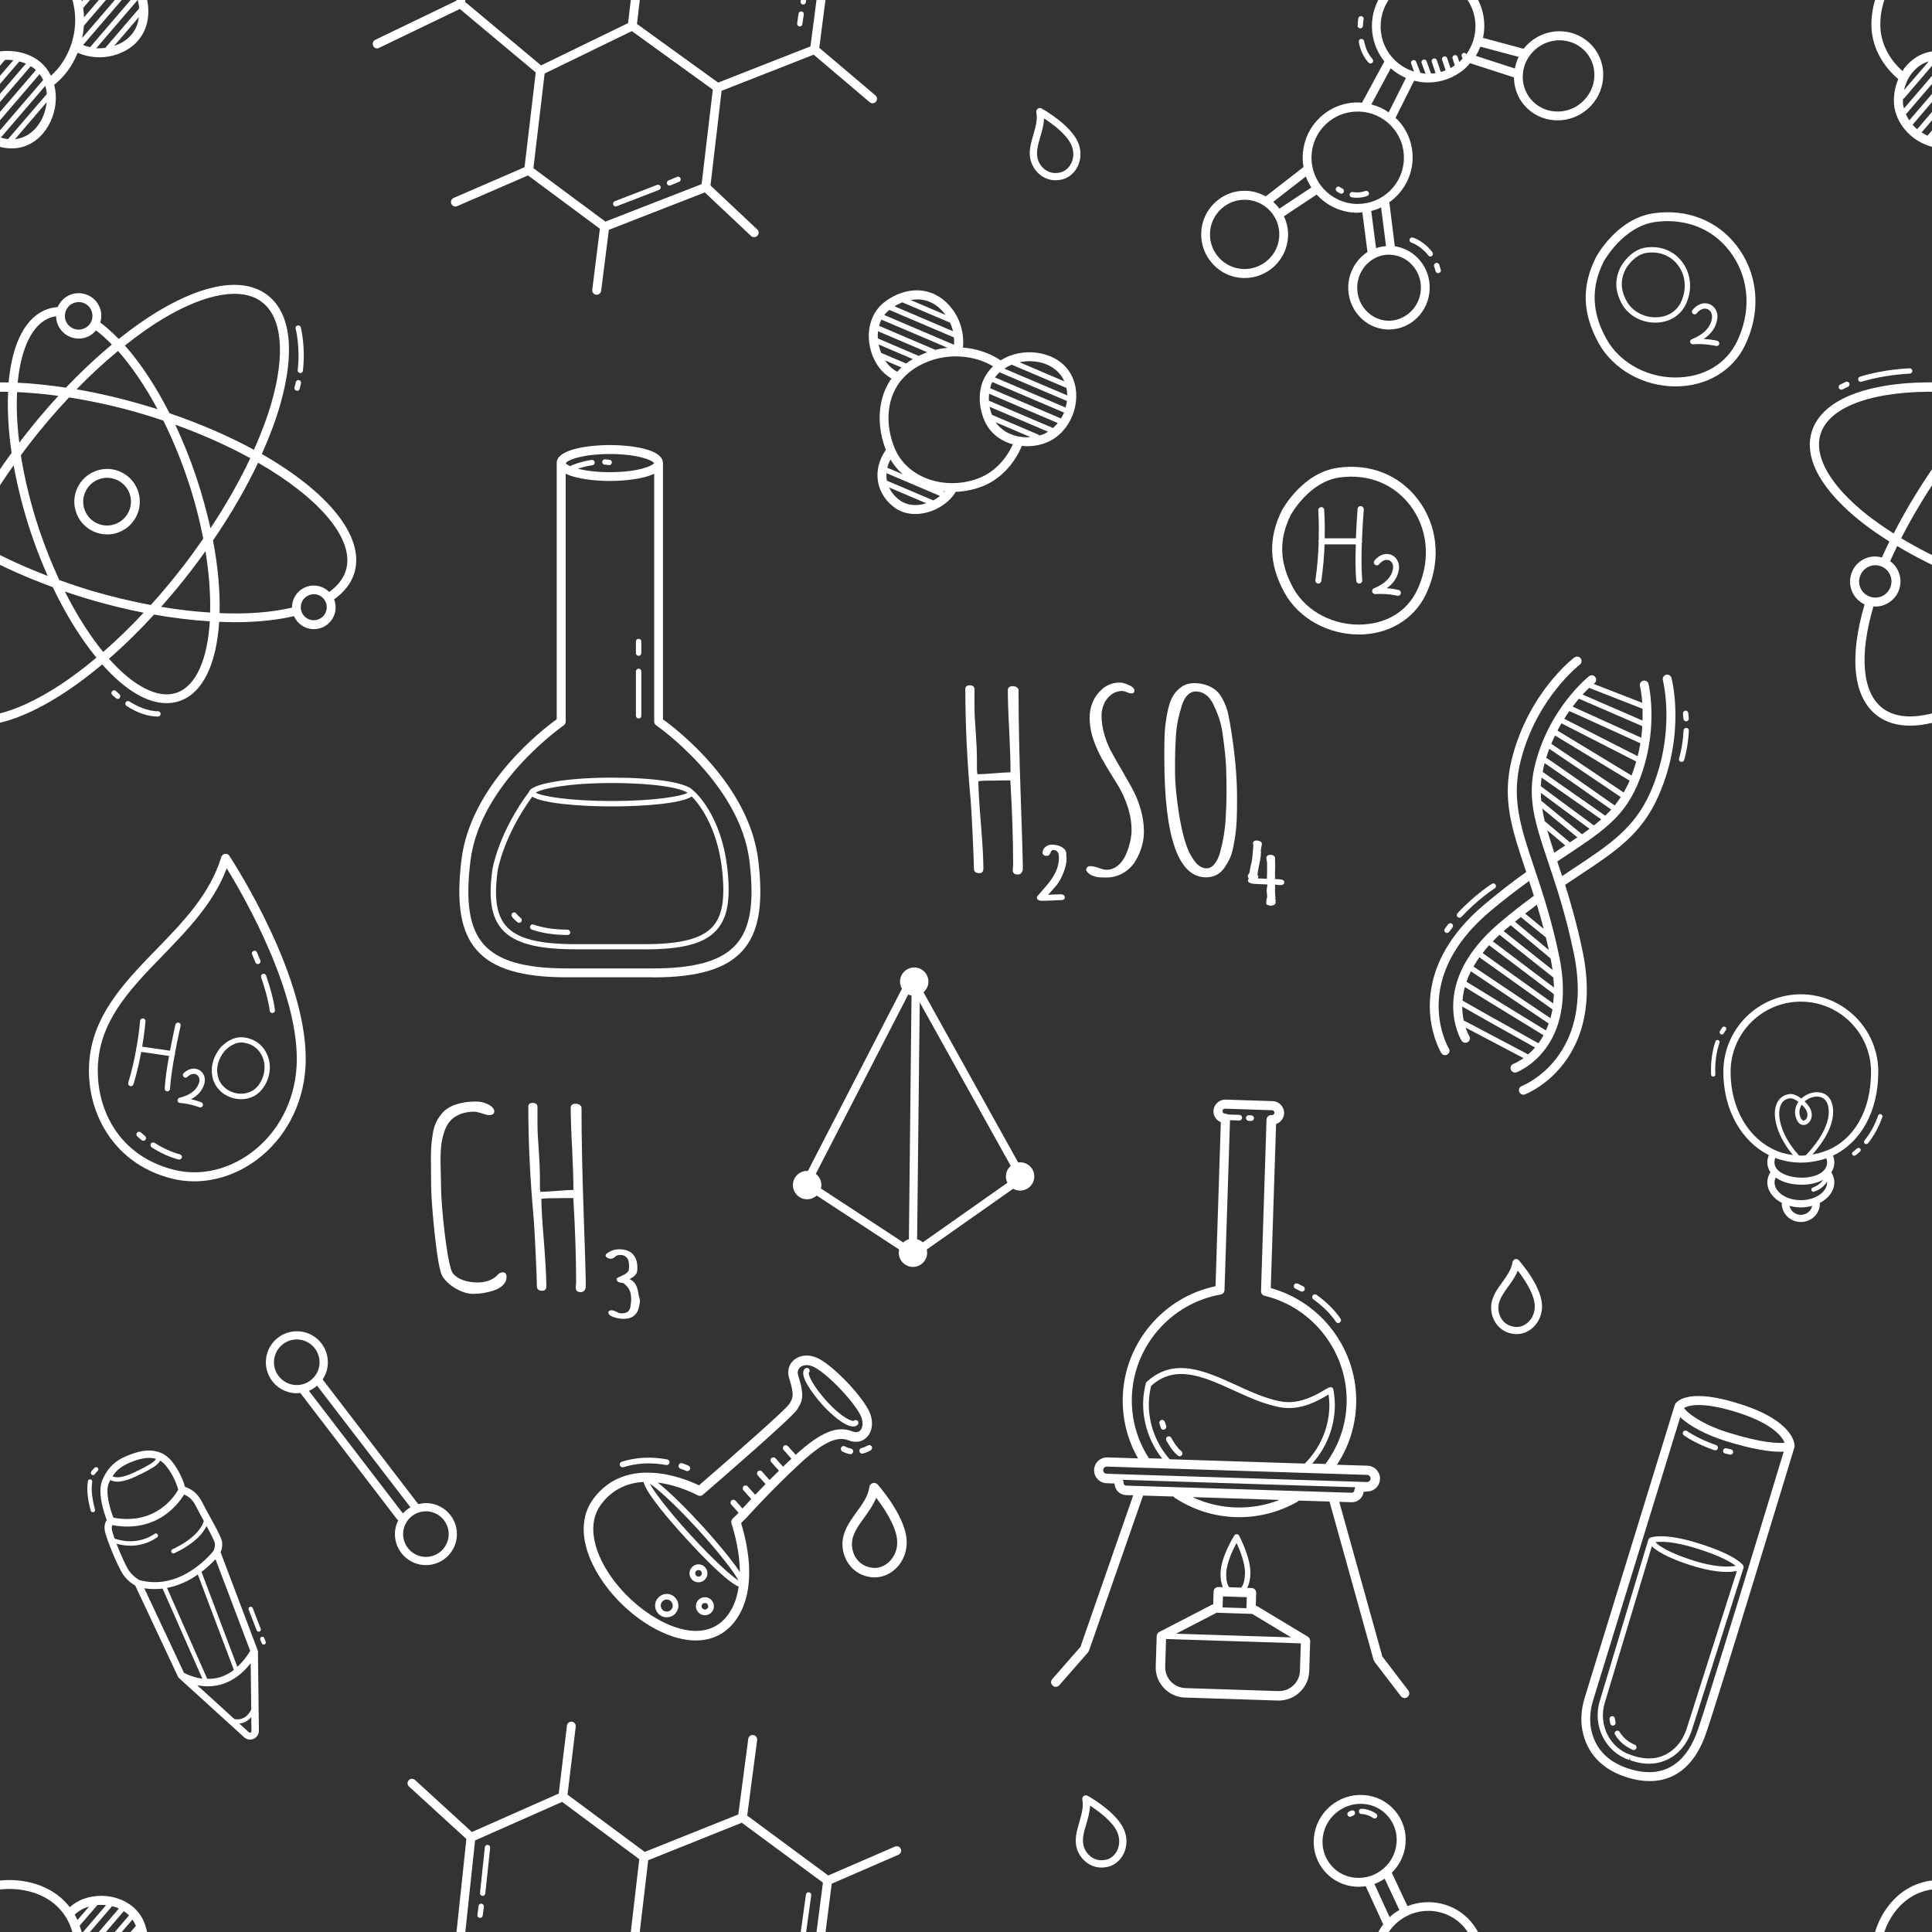 <?xml version="1.0" encoding="UTF-8" standalone="no"?><svg xmlns="http://www.w3.org/2000/svg" xmlns:xlink="http://www.w3.org/1999/xlink" fill="#ffffff" height="200" preserveAspectRatio="xMidYMid meet" version="1" viewBox="0.0 0.0 200.0 200.0" width="200" zoomAndPan="magnify"><rect x="0.0" y="0.0" width="200.0" height="200.0" fill="#333333" stroke="none"/><g><defs><g id="change1_1"><path d="M0 0H200V200H0z" id="a"/></g></defs><clipPath id="b"><use overflow="visible" xlink:actuate="onLoad" xlink:href="#a" xlink:show="embed" xlink:type="simple"/></clipPath><g clip-path="url(#b)"><g id="change1_2"><path d="M175.26,35.64c1.23-0.1,2.37,0.17,2.38,0.17c0.02,0,0.04,0.01,0.06,0.01c0.12,0,0.24-0.08,0.27-0.21 c0.04-0.15-0.06-0.3-0.2-0.33c-0.03-0.01-0.61-0.15-1.4-0.19c0.8-0.54,1.27-1.23,1.4-2.05c0.11-0.67-0.2-1.29-0.76-1.54 c-0.47-0.21-1.19-0.16-1.8,0.59c-0.1,0.12-0.08,0.29,0.04,0.39c0.12,0.1,0.29,0.08,0.39-0.04c0.34-0.43,0.78-0.59,1.14-0.43 c0.33,0.15,0.5,0.52,0.44,0.95c-0.15,0.93-0.85,1.66-2.09,2.16c-0.13,0.05-0.2,0.19-0.16,0.32 C175,35.56,175.12,35.64,175.26,35.64z"/><path d="M171.35,33.4c0.09,0,0.18,0,0.27-0.01c1.38-0.09,2.5-0.87,2.98-2.08c0.61-1.45,0.43-3.03-0.48-4.22 c-0.87-1.14-2.23-1.67-3.72-1.47c-1.66,0.23-2.57,1.91-2.62,1.99c-0.65,1.3-0.61,2.52,0.12,3.85 C168.57,32.66,169.9,33.4,171.35,33.4z M168.28,27.86c0.01-0.01,0.83-1.5,2.2-1.69c1.29-0.17,2.45,0.28,3.2,1.25 c0.79,1.03,0.94,2.4,0.41,3.68c-0.41,1.03-1.32,1.67-2.5,1.74c-1.31,0.09-2.6-0.58-3.19-1.65 C167.75,30.02,167.72,28.99,168.28,27.86z"/><path d="M165.49,35.52c1.51,2.73,4.65,4.48,7.96,4.48c0.2,0,0.4-0.01,0.6-0.02c3.18-0.2,5.74-2,6.84-4.79 c1.42-3.35,1.01-7-1.1-9.74c-2.01-2.62-5.14-3.85-8.57-3.38c-3.8,0.53-5.92,4.39-6.01,4.57 C163.71,29.63,163.8,32.45,165.49,35.52z M171.35,22.98c3.1-0.42,5.91,0.67,7.71,3.03c1.9,2.48,2.27,5.78,0.98,8.83 c-0.99,2.5-3.19,4.04-6.05,4.22c-3.18,0.21-6.27-1.4-7.7-3.98c-1.53-2.78-1.61-5.33-0.27-8.02 C166.05,27.03,168.01,23.44,171.35,22.98z"/><path d="M142.38,61.5c1.17-0.09,2.25,0.16,2.26,0.17c0.02,0.01,0.05,0.01,0.07,0.01c0.14,0,0.26-0.09,0.3-0.24 c0.04-0.16-0.06-0.33-0.23-0.37c-0.03-0.01-0.53-0.13-1.22-0.18c0.71-0.51,1.13-1.15,1.25-1.92c0.1-0.66-0.2-1.27-0.75-1.52 c-0.47-0.2-1.17-0.16-1.77,0.58c-0.11,0.13-0.09,0.33,0.05,0.43c0.13,0.1,0.32,0.09,0.43-0.05c0.32-0.4,0.71-0.54,1.04-0.4 c0.3,0.13,0.45,0.47,0.39,0.86c-0.14,0.87-0.8,1.55-1.97,2.03c-0.14,0.06-0.22,0.21-0.18,0.36 C142.09,61.41,142.22,61.51,142.38,61.5z"/><path d="M141.22,65.67c3.06-0.2,5.53-1.93,6.6-4.62c1.36-3.23,0.97-6.73-1.06-9.38c-1.94-2.53-4.95-3.71-8.25-3.25c0,0,0,0,0,0 c-3.67,0.51-5.7,4.23-5.8,4.4c-1.44,2.88-1.36,5.6,0.27,8.55c1.45,2.63,4.48,4.31,7.67,4.31 C140.84,65.69,141.03,65.68,141.22,65.67z M133.88,60.88c-1.45-2.63-1.52-5.04-0.25-7.59c0.02-0.03,1.88-3.42,5.03-3.86 c2.93-0.41,5.59,0.64,7.3,2.86c1.8,2.35,2.15,5.47,0.93,8.37c-0.93,2.36-3.01,3.81-5.71,3.98 C138.15,64.84,135.23,63.33,133.88,60.88z"/><path d="M140.87,52.39c-0.17-0.01-0.32,0.11-0.33,0.28c-0.01,0.1-0.11,1.44-0.18,3.06h-3.23c0.04-1.74-0.05-2.93-0.05-2.95 c-0.01-0.17-0.15-0.31-0.33-0.28c-0.17,0.01-0.3,0.16-0.28,0.33c0,0.02,0.09,1.28,0.04,3.11c-0.01,0.03-0.04,0.06-0.04,0.1 c0,0.03,0.03,0.06,0.04,0.09c-0.04,1.15-0.13,2.52-0.34,3.93c-0.02,0.17,0.09,0.32,0.26,0.35c0.02,0,0.03,0,0.05,0 c0.15,0,0.28-0.11,0.3-0.26c0.2-1.36,0.3-2.67,0.34-3.8h3.23c-0.04,1.31-0.05,2.72,0.05,3.78c0.01,0.16,0.15,0.28,0.31,0.28 c0.01,0,0.02,0,0.03,0c0.17-0.02,0.29-0.17,0.28-0.33c-0.1-1.08-0.09-2.58-0.04-3.93c0.01-0.03,0.04-0.06,0.04-0.1 c0-0.03-0.02-0.05-0.03-0.08c0.07-1.74,0.18-3.21,0.19-3.23C141.17,52.55,141.04,52.4,140.87,52.39z"/><path d="M82.75,2.74c0.01,0,0.03,0,0.04,0c0.14,0,0.25-0.1,0.27-0.24l0.15-1.01c0.02-0.15-0.08-0.29-0.23-0.31 c-0.15-0.02-0.29,0.08-0.31,0.23l-0.15,1.01C82.5,2.57,82.6,2.71,82.75,2.74z"/><path d="M83.11,0.47c0.01,0,0.03,0,0.04,0c0.14,0,0.25-0.1,0.27-0.24l0.56-4.03C84-3.95,83.9-4.09,83.75-4.11 c-0.15-0.02-0.29,0.08-0.31,0.24l-0.56,4.03C82.85,0.31,82.96,0.45,83.11,0.47z"/><path d="M69.31,19.21c0.03,0,0.07-0.01,0.1-0.02l0.89-0.37c0.14-0.06,0.21-0.22,0.15-0.36c-0.06-0.14-0.22-0.21-0.36-0.15 l-0.89,0.37c-0.14,0.06-0.21,0.22-0.15,0.36C69.09,19.15,69.2,19.21,69.31,19.21z"/><path d="M63.48,21.19c0.04,0.11,0.15,0.18,0.26,0.18c0.03,0,0.07-0.01,0.1-0.02l4.38-1.69c0.14-0.06,0.21-0.21,0.16-0.36 c-0.06-0.14-0.21-0.21-0.36-0.16l-4.38,1.69C63.5,20.89,63.43,21.04,63.48,21.19z"/><path d="M49.85-2.93c-0.15-0.03-0.29,0.09-0.31,0.24l-0.12,0.92c-0.02,0.15,0.09,0.29,0.24,0.31c0.01,0,0.02,0,0.04,0 c0.14,0,0.26-0.1,0.27-0.24l0.12-0.92C50.11-2.77,50-2.91,49.85-2.93z"/><path d="M50.49-9.02c-0.13-0.02-0.29,0.09-0.3,0.25l-0.5,4.73c-0.02,0.15,0.09,0.29,0.25,0.3c0.01,0,0.02,0,0.03,0 c0.14,0,0.26-0.11,0.27-0.25l0.5-4.73C50.76-8.86,50.65-9,50.49-9.02z"/><path d="M39.03,5.01c0.07,0,0.14-0.01,0.2-0.05l8.37-4.03l7.86,6.57l-1.16,9.81l-7.34,3.18c-0.23,0.1-0.34,0.37-0.24,0.61 c0.08,0.17,0.24,0.28,0.42,0.28c0.06,0,0.12-0.01,0.18-0.04l7.34-3.18l7.44,5.52L61.31,30c-0.03,0.25,0.15,0.48,0.4,0.51 c0.02,0,0.04,0,0.06,0c0.23,0,0.43-0.17,0.46-0.4l0.8-6.32l9.93-3.87l4.79,4.51c0.09,0.08,0.2,0.12,0.32,0.12 c0.12,0,0.24-0.05,0.34-0.15c0.17-0.19,0.17-0.48-0.02-0.65l-4.84-4.55L74.7,9.4l9.53-3.74l5.8,4.92 c0.09,0.07,0.19,0.11,0.3,0.11c0.13,0,0.26-0.06,0.35-0.16c0.16-0.19,0.14-0.49-0.05-0.65l-5.82-4.93L86.1-5l6.91-3 c0.23-0.1,0.34-0.37,0.24-0.61c-0.1-0.23-0.37-0.34-0.61-0.24l-6.9,2.99l-8.39-6.2l1.03-7.82c0.03-0.25-0.14-0.48-0.4-0.52 c-0.26-0.04-0.48,0.14-0.52,0.4l-1.03,7.82l-9.69,3.88l-7.99-5.93l0.85-7.04c0.03-0.25-0.15-0.48-0.4-0.51 c-0.25-0.03-0.48,0.15-0.51,0.4l-0.85,7.05l-8.99,3.98l-5.89-5.39c-0.19-0.17-0.48-0.16-0.65,0.03 c-0.17,0.19-0.16,0.48,0.03,0.65l5.94,5.43l-1.03,9.7l-8.4,4.05c-0.23,0.11-0.33,0.39-0.22,0.62 C38.69,4.91,38.86,5.01,39.03,5.01z M72.63,19.06l-9.96,3.88l-7.45-5.53l1.16-9.8l9.03-4.39l8.38,6.06L72.63,19.06z M67.1-7.44 l9.69-3.88l8.4,6.2L83.9,4.8l-9.56,3.75l-8.4-6.07L67.1-7.44z M49.18-9.49l9.01-3.99l7.99,5.93l-1.16,9.94l-9.01,4.38l-7.86-6.57 L49.18-9.49z"/><path d="M82.75,202.74c0.01,0,0.03,0,0.04,0c0.14,0,0.25-0.1,0.27-0.24l0.15-1.01c0.02-0.15-0.08-0.29-0.23-0.31 c-0.15-0.02-0.29,0.08-0.31,0.23l-0.15,1.01C82.5,202.57,82.6,202.71,82.75,202.74z"/><path d="M83.11,200.47c0.01,0,0.03,0,0.04,0c0.14,0,0.25-0.1,0.27-0.24l0.56-4.03c0.02-0.15-0.08-0.29-0.24-0.31 c-0.15-0.02-0.29,0.08-0.31,0.24l-0.56,4.03C82.85,200.31,82.96,200.45,83.11,200.47z"/><path d="M69.31,219.21c0.03,0,0.07-0.01,0.1-0.02l0.89-0.37c0.14-0.06,0.21-0.22,0.15-0.36c-0.06-0.14-0.22-0.21-0.36-0.15 l-0.89,0.37c-0.14,0.06-0.21,0.22-0.15,0.36C69.09,219.15,69.2,219.21,69.31,219.21z"/><path d="M63.48,221.19c0.04,0.11,0.15,0.18,0.26,0.18c0.03,0,0.07-0.01,0.1-0.02l4.38-1.69c0.14-0.06,0.21-0.21,0.16-0.36 c-0.06-0.14-0.21-0.21-0.36-0.16l-4.38,1.69C63.5,220.89,63.43,221.04,63.48,221.19z"/><path d="M49.85,197.07c-0.15-0.03-0.29,0.09-0.31,0.24l-0.12,0.92c-0.02,0.15,0.09,0.29,0.24,0.31c0.01,0,0.02,0,0.04,0 c0.14,0,0.26-0.1,0.27-0.24l0.12-0.92C50.11,197.23,50,197.09,49.85,197.07z"/><path d="M50.49,190.98c-0.13-0.02-0.29,0.09-0.3,0.25l-0.5,4.73c-0.02,0.15,0.09,0.29,0.25,0.3c0.01,0,0.02,0,0.03,0 c0.14,0,0.26-0.11,0.27-0.25l0.5-4.73C50.76,191.14,50.65,191,50.49,190.98z"/><path d="M92.64,191.16l-6.9,2.99l-8.39-6.2l1.03-7.82c0.03-0.25-0.14-0.48-0.4-0.52c-0.26-0.04-0.48,0.14-0.52,0.4l-1.03,7.82 l-9.69,3.88l-7.99-5.93l0.85-7.04c0.03-0.25-0.15-0.48-0.4-0.51c-0.25-0.03-0.48,0.15-0.51,0.4l-0.85,7.04l-8.99,3.98l-5.89-5.39 c-0.19-0.17-0.48-0.16-0.65,0.03c-0.17,0.19-0.16,0.48,0.03,0.65l5.94,5.43l-1.03,9.7l-8.4,4.05c-0.23,0.11-0.33,0.39-0.22,0.62 c0.08,0.17,0.24,0.26,0.42,0.26c0.07,0,0.14-0.01,0.2-0.05l8.37-4.03l7.86,6.57l-1.16,9.81l-7.34,3.18 c-0.23,0.1-0.34,0.37-0.24,0.61c0.08,0.17,0.24,0.28,0.42,0.28c0.06,0,0.12-0.01,0.18-0.04l7.34-3.18l7.44,5.52l-0.8,6.33 c-0.03,0.25,0.15,0.48,0.4,0.51c0.02,0,0.04,0,0.06,0c0.23,0,0.43-0.17,0.46-0.4l0.8-6.32l9.93-3.87l4.79,4.51 c0.09,0.08,0.2,0.12,0.32,0.12c0.12,0,0.24-0.05,0.34-0.15c0.17-0.19,0.17-0.48-0.02-0.65l-4.84-4.55l1.16-9.81l9.53-3.74 l5.8,4.92c0.09,0.07,0.19,0.11,0.3,0.11c0.13,0,0.26-0.06,0.35-0.16c0.16-0.19,0.14-0.49-0.05-0.65l-5.82-4.93L86.1,195l6.91-3 c0.23-0.1,0.34-0.37,0.24-0.61C93.15,191.16,92.88,191.06,92.64,191.16z M48.15,200.19l1.03-9.67l9.01-3.99l7.99,5.93l-1.16,9.94 l-9.01,4.38L48.15,200.19z M72.63,219.06l-9.96,3.88l-7.45-5.53l1.16-9.8l9.03-4.39l8.38,6.06L72.63,219.06z M83.9,204.8 l-9.56,3.75l-8.4-6.07l1.16-9.91l9.69-3.88l8.4,6.2L83.9,204.8z"/><path d="M156.67,110.13c-0.24,0.09-0.36,0.36-0.27,0.6c0.07,0.18,0.24,0.3,0.43,0.3c0.06,0,0.11-0.01,0.17-0.03 c0.26-0.1,6.36-2.56,4.41-12c-0.8-3.85-1.76-6.72-2.61-9.24c-1.38-4.12-2.38-7.11-1.37-11.05c1.66-6.48,6.07-9.87,6.11-9.91 c0.2-0.15,0.24-0.44,0.09-0.65c-0.15-0.2-0.44-0.24-0.65-0.09c-0.19,0.14-4.71,3.63-6.45,10.41c-1.08,4.21-0.04,7.3,1.39,11.58 c0.02,0.07,0.05,0.15,0.07,0.22c-1.55,1.11-2.98,2.22-4.37,3.4c-5.14,4.36-5.85,8.72-5.55,11.6c0.24,2.27,1.12,3.72,1.13,3.74 c0.09,0.14,0.24,0.22,0.39,0.22c0.08,0,0.17-0.02,0.24-0.07c0.22-0.13,0.29-0.42,0.15-0.63c-0.01-0.01-0.79-1.32-1-3.35 c-0.28-2.66,0.39-6.7,5.23-10.8c1.3-1.1,2.64-2.14,4.08-3.18c0.16,0.49,0.33,1,0.5,1.53c-1.25,0.91-2.42,1.84-3.58,2.82 c-7.36,6.25-4.06,11.94-3.91,12.18c0.09,0.14,0.24,0.22,0.4,0.22c0.08,0,0.16-0.02,0.24-0.07c0.22-0.13,0.29-0.41,0.16-0.63 c-0.03-0.05-0.21-0.36-0.38-0.87l6,3.16C157.16,109.93,156.73,110.11,156.67,110.13z M151.64,102.18l8.15,4.99 c-0.17,0.31-0.35,0.58-0.53,0.83c-2.83-1.58-6.96-3.89-7.86-4.42C151.43,103.14,151.5,102.67,151.64,102.18z M152.27,100.55 l8.05,5.4c-0.09,0.25-0.18,0.49-0.29,0.72l-8.22-5.04C151.93,101.28,152.08,100.92,152.27,100.55z M153.15,99.1l7.56,5.39 c-0.06,0.32-0.13,0.62-0.21,0.91l-7.96-5.34C152.71,99.75,152.91,99.42,153.15,99.1z M154.15,97.85l6.7,5.06 c-0.01,0.34-0.03,0.66-0.07,0.96l-7.3-5.21C153.68,98.39,153.91,98.12,154.15,97.85z M157.43,94.93l2.6,2.11 c0.1,0.42,0.2,0.85,0.3,1.3l-3.5-2.92C157.02,95.26,157.22,95.09,157.43,94.93z M159.8,96.15l-1.92-1.57 c0.4-0.31,0.81-0.62,1.22-0.93C159.33,94.44,159.57,95.26,159.8,96.15z M156.39,95.78l4.13,3.44c0.08,0.42,0.14,0.81,0.2,1.19 l-5.06-4.02c0.06-0.05,0.11-0.1,0.18-0.16C156.01,96.08,156.2,95.93,156.39,95.78z M155.23,96.77l5.57,4.42 c0.03,0.35,0.06,0.71,0.07,1.04l-6.33-4.78C154.75,97.22,154.98,96.99,155.23,96.77z M151.63,105.69 c-0.03-0.02-0.07-0.01-0.1-0.01c-0.09-0.42-0.16-0.92-0.16-1.48c0.76,0.44,2.67,1.52,7.54,4.24c-0.24,0.28-0.48,0.51-0.72,0.71 L151.63,105.69z"/><path d="M171.7,82.36c2.81-6.42,1.39-11.95,1.33-12.18c-0.07-0.25-0.32-0.39-0.56-0.33c-0.25,0.07-0.39,0.32-0.33,0.56 c0.01,0.05,1.4,5.44-1.28,11.57c-1.63,3.74-4.26,5.47-7.98,7.93c-0.38,0.25-0.77,0.51-1.17,0.78c-0.17-0.53-0.34-1.03-0.5-1.51 l0.91-0.61c3.54-2.34,5.88-3.88,7.33-7.2c2.42-5.55,1.21-10.54,1.2-10.59c-0.07-0.24-0.32-0.38-0.56-0.31 c-0.24,0.07-0.39,0.32-0.32,0.56c0,0.02,0.16,0.66,0.24,1.73l-5.03-1.96c0.04-0.03,0.07-0.06,0.07-0.06 c0.2-0.15,0.24-0.43,0.1-0.64c-0.15-0.21-0.44-0.26-0.64-0.11c-0.04,0.03-4.07,3.21-5.58,9.08c-0.9,3.51-0.01,6.16,1.34,10.18 c0.82,2.44,1.83,5.47,2.65,9.42c1.28,6.21-0.67,9.81-2.53,11.73c-1.41,1.46-2.8,2-2.86,2.03c-0.24,0.09-0.36,0.36-0.26,0.6 c0.07,0.18,0.24,0.29,0.43,0.29c0.06,0,0.11-0.01,0.17-0.03c0.07-0.03,1.64-0.64,3.19-2.25c2.02-2.09,4.14-5.96,2.77-12.56 c-0.56-2.69-1.2-4.94-1.81-6.88c0.48-0.32,0.95-0.63,1.47-0.98C167.24,88.14,169.96,86.35,171.7,82.36z M165,85.45 c-2.18-1.6-5.27-3.88-5.49-4.06c0.01-0.29,0.03-0.59,0.07-0.89l6.18,4.32C165.51,85.03,165.26,85.24,165,85.45z M163.77,86.36 l-4.22-3.46c-0.03-0.27-0.03-0.55-0.04-0.82c0.97,0.73,3.55,2.62,5.04,3.72C164.29,85.98,164.03,86.17,163.77,86.36z M159.65,83.7l3.64,2.98c-0.25,0.17-0.5,0.34-0.77,0.52l-2.61-2.19C159.81,84.57,159.72,84.13,159.65,83.7z M166.17,84.44 l-6.47-4.53c0.04-0.2,0.07-0.4,0.12-0.6c0.03-0.11,0.06-0.21,0.09-0.31c0.96,0.65,4.41,3.07,6.89,4.81 C166.59,84.02,166.38,84.23,166.17,84.44z M160.38,77.52l7.4,4.99c-0.2,0.3-0.41,0.6-0.63,0.87c-5.18-3.64-6.65-4.65-7.08-4.94 C160.16,78.12,160.27,77.82,160.38,77.52z M168.08,82.04L160.59,77c0.12-0.3,0.25-0.59,0.39-0.86l7.71,4.67 c-0.03,0.07-0.05,0.14-0.08,0.21C168.44,81.37,168.27,81.72,168.08,82.04z M161.64,74.88l7.74,3.95 c-0.13,0.47-0.3,0.96-0.48,1.45l-7.67-4.65C161.36,75.37,161.5,75.12,161.64,74.88z M162.46,73.61l7.35,3.33 c-0.07,0.43-0.16,0.88-0.28,1.34l-7.6-3.87C162.1,74.13,162.28,73.86,162.46,73.61z M163.45,72.33l6.56,2.84 c-0.02,0.38-0.06,0.78-0.11,1.2l-7.1-3.22C163.02,72.85,163.24,72.58,163.45,72.33z M164.51,71.21l5.52,2.16 c0.01,0.37,0.02,0.78,0,1.22l-6.2-2.69C164.09,71.62,164.32,71.39,164.51,71.21C164.51,71.21,164.51,71.21,164.51,71.21z M160.17,85.95l1.87,1.57c-0.14,0.1-0.28,0.19-0.43,0.28l-0.71,0.47C160.63,87.45,160.38,86.68,160.17,85.95z"/><path d="M150.02,96.46c0.11-0.15,0.22-0.3,0.34-0.45c0.09-0.12,0.07-0.29-0.05-0.39c-0.12-0.09-0.29-0.07-0.39,0.05 c-0.12,0.15-0.24,0.31-0.35,0.47c-0.09,0.12-0.06,0.3,0.06,0.39c0.05,0.04,0.11,0.05,0.16,0.05 C149.88,96.58,149.97,96.54,150.02,96.46z"/><path d="M151.29,94.92c1.7-1.84,3.38-2.92,3.43-2.95c0.13-0.07,0.18-0.24,0.11-0.37c-0.07-0.14-0.24-0.19-0.37-0.12 c-0.01,0.01-1.78,1.11-3.58,3.06c-0.1,0.11-0.1,0.29,0.02,0.39c0.05,0.05,0.12,0.07,0.19,0.07 C151.16,95.01,151.23,94.98,151.29,94.92z"/><path d="M174.54,74.67c0.01,0,0.01,0,0.02,0c0.15-0.01,0.27-0.14,0.26-0.29c-0.01-0.19-0.03-0.38-0.05-0.57 c-0.02-0.15-0.16-0.27-0.31-0.24c-0.15,0.02-0.26,0.16-0.24,0.31c0.02,0.18,0.04,0.36,0.05,0.54 C174.28,74.55,174.4,74.67,174.54,74.67z"/><path d="M174,78.86c0.03,0.01,0.06,0.01,0.08,0.01c0.12,0,0.23-0.08,0.26-0.19c0.02-0.05,0.41-1.33,0.49-3.04 c0.01-0.15-0.11-0.28-0.26-0.29c0,0-0.01,0-0.01,0c-0.15,0-0.27,0.12-0.28,0.26c-0.07,1.63-0.46,2.88-0.46,2.89 C173.77,78.66,173.85,78.82,174,78.86z"/><path d="M12.27,55.11c1.75-0.65,2.64-2.61,1.99-4.36c-0.32-0.85-0.94-1.52-1.77-1.9c-0.82-0.38-1.74-0.41-2.59-0.09 c-0.85,0.32-1.52,0.94-1.9,1.77c-0.38,0.82-0.41,1.74-0.09,2.59c0.51,1.36,1.8,2.2,3.18,2.2C11.48,55.33,11.88,55.26,12.27,55.11 z M8.77,52.8c-0.23-0.62-0.21-1.29,0.07-1.89c0.27-0.6,0.76-1.06,1.38-1.29c0.28-0.11,0.57-0.16,0.86-0.16 c1,0,1.94,0.61,2.32,1.6c0.23,0.62,0.21,1.29-0.07,1.89c-0.27,0.6-0.76,1.06-1.38,1.29C10.68,54.73,9.25,54.08,8.77,52.8z"/><path d="M-2.26,75.1c2.18,0,4.85-0.91,7.86-2.72c1.64-0.98,3.31-2.2,4.98-3.6c2.32,2.62,4.63,4.02,6.66,4.01 c0.46,0,0.9-0.07,1.32-0.21c2.46-0.82,3.85-3.89,4.13-8.21c0.55,0.02,1.09,0.04,1.61,0.04c2.27,0,4.34-0.21,6.13-0.63 c0.37,0.83,1.18,1.35,2.05,1.35c0.26,0,0.53-0.05,0.79-0.14c0.57-0.21,1.02-0.63,1.27-1.18c0.25-0.55,0.27-1.16,0.06-1.73 c0-0.01-0.01-0.02-0.02-0.03c1.07-0.76,1.79-1.69,2.11-2.76c1.11-3.76-2.77-8.4-9.59-12.29c0.79-1.76,1.44-3.48,1.91-5.12 c1.56-5.46,1.1-9.48-1.32-11.33c-2.41-1.85-6.42-1.27-11.29,1.65c-1.35,0.81-2.73,1.79-4.11,2.89c-0.64-0.66-1.28-1.23-1.91-1.71 c0.15-0.49,0.15-1.01-0.04-1.5c-0.22-0.59-0.65-1.06-1.23-1.32s-1.21-0.28-1.8-0.06c-0.63,0.24-1.09,0.72-1.34,1.29 c-0.35,0.02-0.69,0.09-1.02,0.2c-2.26,0.76-3.68,3.46-4.06,7.6c-7.12-0.18-12.3,1.6-13.35,5.14c-0.82,2.75,1.04,6.07,5.22,9.36 c0.86,0.68,1.82,1.33,2.83,1.97c-0.27,0.55-0.53,1.11-0.78,1.65c-0.53-0.15-1.09-0.14-1.61,0.06c-0.65,0.24-1.17,0.72-1.45,1.36 c-0.29,0.63-0.31,1.34-0.07,1.99c0.24,0.64,0.72,1.16,1.34,1.45c-1.62,5.53-1.17,9.61,1.27,11.49 C-4.77,74.75-3.61,75.1-2.26,75.1z M6.72,61.24c0.8,0.27,1.62,0.53,2.44,0.78c1.92,0.57,3.84,1.04,5.71,1.41 c-1.38,1.47-2.78,2.84-4.19,4.06C9.26,65.75,7.92,63.63,6.72,61.24z M6.14,60.05c-0.76-1.64-1.46-3.38-2.07-5.19 c-0.88-2.63-1.52-5.24-1.91-7.73c0.25-0.34,0.51-0.69,0.77-1.03c1.35-1.76,2.77-3.42,4.22-4.96c2.48,0.39,5.07,0.96,7.69,1.74 c0.7,0.21,1.39,0.43,2.07,0.66c0.95,1.92,1.81,4,2.54,6.18c0.69,2.05,1.21,4.09,1.59,6.04c-0.63,0.91-1.28,1.82-1.98,2.73 c-1.12,1.45-2.27,2.84-3.45,4.14c-2.03-0.38-4.11-0.88-6.19-1.49C8.3,60.8,7.22,60.43,6.14,60.05z M18.26,71.72 c-1.9,0.64-4.43-0.66-6.98-3.53c1.58-1.37,3.14-2.9,4.67-4.57c1.99,0.35,3.93,0.59,5.77,0.7C21.48,68.23,20.31,71.03,18.26,71.72 z M16.68,62.82c1.06-1.2,2.11-2.45,3.12-3.77c0.51-0.66,1-1.33,1.47-2c0.37,2.29,0.53,4.44,0.48,6.36 C20.13,63.31,18.43,63.11,16.68,62.82z M20.33,49.42c-0.64-1.91-1.38-3.74-2.19-5.46c2.83,1.02,5.45,2.2,7.77,3.47 c-1.12,2.38-2.51,4.82-4.12,7.25C21.4,52.98,20.93,51.22,20.33,49.42z M33.7,63.42c-0.15,0.33-0.42,0.57-0.75,0.7 c-0.69,0.26-1.47-0.09-1.73-0.79c-0.12-0.34-0.11-0.7,0.04-1.03c0.15-0.33,0.42-0.57,0.75-0.7c0.15-0.06,0.31-0.09,0.47-0.09 c0.19,0,0.38,0.04,0.56,0.12c0.33,0.15,0.57,0.42,0.7,0.75C33.86,62.73,33.85,63.1,33.7,63.42z M35.81,59.03 c-0.25,0.86-0.85,1.61-1.73,2.25c-0.61-0.61-1.53-0.85-2.39-0.52c-0.91,0.34-1.47,1.21-1.46,2.14c-2.13,0.5-4.69,0.69-7.5,0.57 c0.06-2.25-0.16-4.79-0.68-7.52c1.84-2.69,3.42-5.41,4.67-8.05C33,51.52,36.77,55.8,35.81,59.03z M16.88,32.99 c4.46-2.67,8.19-3.3,10.25-1.71c2.06,1.58,2.42,5.36,0.99,10.35c-0.45,1.58-1.08,3.24-1.83,4.93c-2.57-1.39-5.51-2.68-8.74-3.78 c-1.4-2.76-2.98-5.16-4.62-7.01C14.26,34.71,15.58,33.77,16.88,32.99z M16.31,42.36c-0.4-0.13-0.8-0.25-1.21-0.37 c-2.46-0.73-4.87-1.29-7.17-1.69c1.41-1.46,2.85-2.78,4.29-3.97C13.65,37.95,15.04,40,16.31,42.36z M7.65,31.36 c0.16-0.06,0.33-0.09,0.5-0.09c0.2,0,0.4,0.04,0.59,0.13c0.35,0.16,0.61,0.44,0.74,0.8c0,0,0,0,0,0 c0.13,0.36,0.12,0.74-0.04,1.09c-0.16,0.35-0.44,0.61-0.8,0.74c-0.74,0.28-1.56-0.1-1.84-0.84C6.54,32.46,6.91,31.63,7.65,31.36z M5.27,32.86c0.18-0.06,0.36-0.1,0.54-0.12c0,0.26,0.04,0.53,0.14,0.78c0.35,0.94,1.25,1.53,2.2,1.53c0.27,0,0.55-0.05,0.82-0.15 c0.39-0.14,0.71-0.39,0.97-0.7c0.55,0.42,1.1,0.91,1.64,1.47c-1.6,1.32-3.19,2.82-4.76,4.46c-1.74-0.26-3.41-0.44-4.99-0.51 C2.18,35.94,3.41,33.48,5.27,32.86z M1.77,40.59c1.36,0.06,2.79,0.19,4.27,0.39c-1.31,1.43-2.6,2.95-3.83,4.56 c-0.07,0.09-0.14,0.19-0.21,0.28C1.76,43.97,1.69,42.21,1.77,40.59z M3.2,55.15c0.52,1.55,1.1,3.04,1.74,4.47 c-2.98-1.14-5.73-2.46-8.13-3.9c1.28-2.51,2.83-5.06,4.6-7.55C1.82,50.43,2.41,52.78,3.2,55.15z M-6.65,53.35 c-3.81-2.99-5.59-6.04-4.9-8.37c0.9-3.03,5.79-4.57,12.39-4.42c-0.09,1.94,0.03,4.07,0.36,6.32c-2,2.74-3.75,5.57-5.17,8.35 C-4.93,54.61-5.83,53.99-6.65,53.35z M-7.44,60.78c-0.16-0.42-0.14-0.87,0.05-1.28c0.19-0.41,0.52-0.72,0.94-0.88 c0.19-0.07,0.39-0.11,0.58-0.11c0.68,0,1.32,0.42,1.57,1.09c0.32,0.87-0.12,1.83-0.98,2.16c-0.42,0.15-0.87,0.14-1.28-0.05 C-6.97,61.54-7.28,61.2-7.44,60.78z M-6.07,62.77c0.07,0.01,0.13,0.02,0.2,0.02c0.31,0,0.61-0.05,0.91-0.17 c1.34-0.5,2.03-2,1.52-3.34c-0.18-0.48-0.49-0.89-0.9-1.19c0.23-0.52,0.47-1.04,0.73-1.56c2.65,1.59,5.73,3.03,9.07,4.25 c1.34,2.81,2.88,5.29,4.52,7.3c-1.63,1.36-3.26,2.56-4.86,3.51c-4.45,2.67-8.19,3.3-10.25,1.71C-7.23,71.7-7.56,67.86-6.07,62.77 z"/><path d="M30.68,40.45c0.02,0.01,0.05,0.01,0.07,0.01c0.12,0,0.23-0.08,0.27-0.2c0.05-0.19,0.1-0.39,0.14-0.58 c0.03-0.15-0.06-0.3-0.21-0.33c-0.15-0.03-0.3,0.06-0.33,0.21c-0.04,0.18-0.08,0.36-0.14,0.55 C30.44,40.26,30.53,40.41,30.68,40.45z"/><path d="M30.82,38.31c-0.02,0.15,0.09,0.29,0.24,0.31c0.01,0,0.02,0,0.03,0c0.14,0,0.26-0.1,0.27-0.25 c0.28-2.49-0.2-4.4-0.22-4.48c-0.04-0.15-0.19-0.23-0.34-0.2c-0.15,0.04-0.24,0.19-0.2,0.34C30.62,34.05,31.09,35.92,30.82,38.31 z"/><path d="M16.35,74.18c0.15,0,0.27-0.12,0.28-0.27c0-0.15-0.12-0.28-0.27-0.28c-1.15-0.01-2.25-0.56-2.97-1.02 c-0.13-0.08-0.3-0.04-0.38,0.09c-0.08,0.13-0.04,0.3,0.09,0.38C14.21,73.8,15.31,74.17,16.35,74.18 C16.34,74.18,16.34,74.18,16.35,74.18z"/><path d="M12.18,72.35c0.08,0,0.16-0.03,0.21-0.1c0.1-0.12,0.08-0.29-0.03-0.39c-0.22-0.19-0.35-0.31-0.35-0.32 c-0.11-0.11-0.28-0.11-0.39,0c-0.11,0.11-0.11,0.28,0,0.39c0,0,0.14,0.14,0.39,0.35C12.06,72.33,12.12,72.35,12.18,72.35z"/><path d="M-9.38,40.34c0.04,0,0.09-0.01,0.13-0.03c0.18-0.09,0.36-0.18,0.55-0.27c0.14-0.06,0.2-0.23,0.14-0.37 c-0.06-0.14-0.23-0.2-0.37-0.14c-0.2,0.09-0.39,0.18-0.58,0.28c-0.14,0.07-0.19,0.24-0.12,0.37 C-9.58,40.29-9.48,40.34-9.38,40.34z"/><path d="M-7.38,39.53c0.03,0,0.05,0,0.08-0.01c2.45-0.76,4.96-0.83,4.99-0.84c0.15,0,0.27-0.13,0.27-0.28 c-0.01-0.15-0.13-0.29-0.28-0.27c-0.11,0-2.61,0.08-5.13,0.86c-0.15,0.05-0.23,0.2-0.18,0.35C-7.6,39.46-7.5,39.53-7.38,39.53z"/><path d="M212.49,48.85c-0.82-0.38-1.74-0.41-2.59-0.09c-0.85,0.32-1.52,0.94-1.9,1.77c-0.38,0.82-0.41,1.74-0.09,2.59 c0.51,1.36,1.8,2.2,3.18,2.2c0.39,0,0.79-0.07,1.18-0.21c1.75-0.65,2.64-2.61,1.99-4.36C213.94,49.9,213.32,49.23,212.49,48.85z M213.33,52.96c-0.27,0.6-0.76,1.06-1.38,1.29c-1.27,0.47-2.7-0.17-3.18-1.45c-0.23-0.62-0.21-1.29,0.07-1.89 c0.27-0.6,0.76-1.06,1.38-1.29c0.28-0.11,0.57-0.16,0.86-0.16c1,0,1.94,0.61,2.32,1.6C213.63,51.69,213.6,52.36,213.33,52.96z"/><path d="M227.1,47c0.79-1.76,1.44-3.48,1.91-5.12c1.56-5.46,1.1-9.48-1.32-11.33c-2.41-1.85-6.42-1.27-11.29,1.65 c-1.35,0.81-2.73,1.79-4.11,2.89c-0.64-0.66-1.28-1.23-1.91-1.71c0.15-0.49,0.15-1.01-0.04-1.5c-0.22-0.59-0.65-1.06-1.23-1.32 s-1.21-0.28-1.8-0.06c-0.63,0.24-1.09,0.72-1.34,1.29c-0.35,0.02-0.69,0.09-1.02,0.2c-2.26,0.76-3.68,3.46-4.06,7.6 c-7.12-0.18-12.3,1.6-13.35,5.14c-0.82,2.75,1.04,6.07,5.22,9.36c0.86,0.68,1.82,1.33,2.83,1.97c-0.27,0.55-0.53,1.11-0.78,1.65 c-0.53-0.15-1.09-0.14-1.61,0.06c-0.65,0.24-1.17,0.72-1.45,1.36c-0.29,0.63-0.31,1.34-0.07,1.99c0.24,0.64,0.72,1.16,1.34,1.45 c-1.62,5.53-1.17,9.61,1.27,11.49c0.92,0.71,2.08,1.06,3.43,1.06c2.18,0,4.85-0.91,7.86-2.72c1.64-0.98,3.31-2.2,4.98-3.6 c2.32,2.62,4.63,4.02,6.66,4.01c0.46,0,0.9-0.07,1.32-0.21c2.46-0.82,3.85-3.89,4.13-8.21c0.55,0.02,1.09,0.04,1.61,0.04 c2.27,0,4.34-0.21,6.13-0.63c0.37,0.83,1.18,1.35,2.05,1.35c0.26,0,0.53-0.05,0.79-0.14c0.57-0.21,1.02-0.63,1.27-1.18 c0.25-0.55,0.27-1.16,0.06-1.73c0-0.01-0.01-0.02-0.02-0.03c1.07-0.76,1.79-1.69,2.11-2.76C237.81,55.53,233.92,50.89,227.1,47z M216.88,32.99c4.46-2.67,8.19-3.3,10.25-1.71c2.06,1.58,2.42,5.36,0.99,10.35c-0.45,1.58-1.08,3.24-1.83,4.93 c-2.57-1.39-5.51-2.68-8.74-3.78c-1.4-2.76-2.98-5.16-4.62-7.01C214.26,34.71,215.58,33.77,216.88,32.99z M219.45,49.71 c0.69,2.05,1.21,4.09,1.59,6.04c-0.63,0.91-1.28,1.82-1.98,2.73c-1.12,1.45-2.27,2.84-3.45,4.14c-2.03-0.38-4.11-0.88-6.19-1.49 c-1.12-0.33-2.21-0.7-3.28-1.08c-0.76-1.64-1.46-3.38-2.07-5.19c-0.88-2.63-1.52-5.24-1.91-7.73c0.25-0.34,0.51-0.69,0.77-1.03 c1.35-1.76,2.77-3.42,4.22-4.96c2.48,0.39,5.07,0.96,7.69,1.74c0.7,0.21,1.39,0.43,2.07,0.66 C217.86,45.45,218.72,47.53,219.45,49.71z M216.31,42.36c-0.4-0.13-0.8-0.25-1.21-0.37c-2.46-0.73-4.87-1.29-7.17-1.69 c1.41-1.46,2.85-2.78,4.29-3.97C213.65,37.95,215.04,40,216.31,42.36z M207.65,31.36c0.16-0.06,0.33-0.09,0.5-0.09 c0.2,0,0.4,0.04,0.59,0.13c0.35,0.16,0.61,0.44,0.74,0.8c0,0,0,0,0,0c0.13,0.36,0.12,0.74-0.04,1.09 c-0.16,0.35-0.44,0.61-0.8,0.74c-0.74,0.28-1.56-0.1-1.84-0.84C206.54,32.46,206.91,31.63,207.65,31.36z M205.27,32.86 c0.18-0.06,0.36-0.1,0.54-0.12c0,0.26,0.04,0.53,0.14,0.78c0.35,0.94,1.25,1.53,2.2,1.53c0.27,0,0.55-0.05,0.82-0.15 c0.39-0.14,0.71-0.39,0.97-0.7c0.55,0.42,1.1,0.91,1.64,1.47c-1.6,1.32-3.19,2.82-4.76,4.46c-1.74-0.26-3.41-0.44-4.99-0.51 C202.18,35.94,203.41,33.48,205.27,32.86z M201.77,40.59c1.36,0.06,2.79,0.19,4.27,0.39c-1.31,1.43-2.6,2.95-3.83,4.56 c-0.07,0.09-0.14,0.19-0.21,0.28C201.76,43.97,201.69,42.21,201.77,40.59z M203.2,55.15c0.52,1.55,1.1,3.04,1.74,4.47 c-2.98-1.14-5.73-2.46-8.13-3.9c1.28-2.51,2.83-5.06,4.6-7.55C201.82,50.43,202.41,52.78,203.2,55.15z M193.35,53.35 c-3.81-2.99-5.59-6.04-4.9-8.37c0.9-3.03,5.79-4.57,12.39-4.42c-0.09,1.94,0.03,4.07,0.36,6.32c-2,2.74-3.75,5.57-5.17,8.35 C195.07,54.61,194.17,53.99,193.35,53.35z M192.56,60.78c-0.16-0.42-0.14-0.87,0.05-1.28c0.19-0.41,0.52-0.72,0.94-0.88 c0.19-0.07,0.39-0.11,0.58-0.11c0.68,0,1.32,0.42,1.57,1.09c0.32,0.87-0.12,1.83-0.98,2.16c-0.42,0.15-0.87,0.14-1.28-0.05 C193.03,61.54,192.72,61.2,192.56,60.78z M205.12,71.59c-4.45,2.67-8.19,3.3-10.25,1.71c-2.09-1.61-2.43-5.44-0.93-10.53 c0.07,0.01,0.13,0.02,0.2,0.02c0.31,0,0.61-0.05,0.91-0.17c1.34-0.5,2.03-2,1.52-3.34c-0.18-0.48-0.49-0.89-0.9-1.19 c0.23-0.52,0.47-1.04,0.73-1.56c2.65,1.59,5.73,3.03,9.07,4.25c1.34,2.81,2.88,5.29,4.52,7.3 C208.35,69.45,206.72,70.64,205.12,71.59z M206.72,61.24c0.8,0.27,1.62,0.53,2.44,0.78c1.92,0.57,3.84,1.04,5.71,1.41 c-1.38,1.47-2.78,2.84-4.19,4.06C209.26,65.75,207.92,63.63,206.72,61.24z M218.26,71.72c-1.9,0.64-4.43-0.66-6.98-3.53 c1.58-1.37,3.14-2.9,4.67-4.57c1.99,0.35,3.93,0.59,5.77,0.7C221.48,68.23,220.31,71.03,218.26,71.72z M216.68,62.82 c1.06-1.2,2.11-2.45,3.12-3.77c0.51-0.66,1-1.33,1.47-2c0.37,2.29,0.53,4.44,0.48,6.36C220.13,63.31,218.43,63.11,216.68,62.82z M220.33,49.42c-0.64-1.91-1.38-3.74-2.19-5.46c2.83,1.02,5.45,2.2,7.77,3.47c-1.12,2.38-2.51,4.82-4.12,7.25 C221.4,52.98,220.93,51.22,220.33,49.42z M233.7,63.42c-0.15,0.33-0.42,0.57-0.75,0.7c-0.69,0.26-1.47-0.09-1.73-0.79 c-0.12-0.34-0.11-0.7,0.04-1.03c0.15-0.33,0.42-0.57,0.75-0.7c0.15-0.06,0.31-0.09,0.47-0.09c0.19,0,0.38,0.04,0.56,0.12 c0.33,0.15,0.57,0.42,0.7,0.75C233.86,62.73,233.85,63.1,233.7,63.42z M235.81,59.03c-0.25,0.86-0.85,1.61-1.73,2.25 c-0.61-0.61-1.53-0.85-2.39-0.52c-0.91,0.34-1.47,1.21-1.46,2.14c-2.13,0.5-4.69,0.69-7.5,0.57c0.06-2.25-0.16-4.79-0.68-7.52 c1.84-2.69,3.42-5.41,4.67-8.05C233,51.52,236.77,55.8,235.81,59.03z"/><path d="M230.68,40.45c0.02,0.01,0.05,0.01,0.07,0.01c0.12,0,0.23-0.08,0.27-0.2c0.05-0.19,0.1-0.39,0.14-0.58 c0.03-0.15-0.06-0.3-0.21-0.33c-0.15-0.03-0.3,0.06-0.33,0.21c-0.04,0.18-0.08,0.36-0.14,0.55 C230.44,40.26,230.53,40.41,230.68,40.45z"/><path d="M230.82,38.31c-0.02,0.15,0.09,0.29,0.24,0.31c0.01,0,0.02,0,0.03,0c0.14,0,0.26-0.1,0.27-0.25 c0.28-2.49-0.2-4.4-0.22-4.48c-0.04-0.15-0.19-0.23-0.34-0.2c-0.15,0.04-0.24,0.19-0.2,0.34 C230.62,34.05,231.09,35.92,230.82,38.31z"/><path d="M216.35,73.63c-1.15-0.01-2.25-0.56-2.97-1.02c-0.13-0.08-0.3-0.04-0.38,0.09c-0.08,0.13-0.04,0.3,0.09,0.38 c1.13,0.72,2.23,1.09,3.26,1.1c0,0,0,0,0,0c0.15,0,0.27-0.12,0.28-0.27C216.62,73.75,216.5,73.63,216.35,73.63z"/><path d="M212.18,72.35c0.08,0,0.16-0.03,0.21-0.1c0.1-0.12,0.08-0.29-0.03-0.39c-0.22-0.19-0.35-0.31-0.35-0.32 c-0.11-0.11-0.28-0.11-0.39,0c-0.11,0.11-0.11,0.28,0,0.39c0,0,0.14,0.14,0.39,0.35C212.06,72.33,212.12,72.35,212.18,72.35z"/><path d="M190.62,40.34c0.04,0,0.09-0.01,0.13-0.03c0.18-0.09,0.36-0.18,0.55-0.27c0.14-0.06,0.2-0.23,0.14-0.37 c-0.06-0.14-0.23-0.2-0.37-0.14c-0.2,0.09-0.39,0.18-0.58,0.28c-0.14,0.07-0.19,0.24-0.12,0.37 C190.42,40.29,190.52,40.34,190.62,40.34z"/><path d="M192.62,39.53c0.03,0,0.05,0,0.08-0.01c2.45-0.76,4.96-0.83,4.99-0.84c0.15,0,0.27-0.13,0.27-0.28 c0-0.15-0.13-0.29-0.28-0.27c-0.11,0-2.61,0.08-5.13,0.86c-0.15,0.05-0.23,0.2-0.18,0.35C192.4,39.46,192.5,39.53,192.62,39.53z"/><path d="M67.6,101.18c4.66,0,7.61-0.89,9.29-2.79c1.67-1.89,2.16-4.78,1.6-9.38c-0.96-7.82-8.49-13.56-9.86-14.54V47.93 c0-0.01,0-0.02-0.01-0.03c-0.04-1.45-3.46-1.83-5.49-1.83c-2.04,0-5.5,0.39-5.5,1.86v26.53c-1.37,0.98-8.9,6.72-9.86,14.54 c-0.56,4.6-0.07,7.49,1.6,9.38c1.68,1.9,4.64,2.79,9.29,2.79H67.6z M63.14,47c2.92,0,4.42,0.66,4.57,0.94 c-0.15,0.28-1.65,0.94-4.57,0.94c-1.45,0-2.55-0.16-3.31-0.36c0.35-0.12,0.88-0.27,1.49-0.36c0.15-0.02,0.26-0.16,0.24-0.31 c-0.02-0.15-0.15-0.26-0.31-0.24c-1.2,0.17-2.08,0.57-2.12,0.59c-0.03,0.01-0.04,0.05-0.06,0.07c-0.29-0.12-0.47-0.24-0.5-0.31 v-0.01C58.67,47.67,60.18,47,63.14,47z M48.7,89.12c0.98-8.01,9.58-13.97,9.66-14.03c0.12-0.09,0.2-0.23,0.2-0.38V49.04 c1.17,0.57,3.19,0.75,4.58,0.75c1.38,0,3.41-0.18,4.58-0.75V74.7c0,0.15,0.08,0.29,0.2,0.38c0.09,0.06,8.68,6.03,9.66,14.03 c0.53,4.32,0.1,6.99-1.38,8.66c-1.5,1.69-4.23,2.48-8.6,2.48h-8.92c-4.37,0-7.11-0.79-8.6-2.48C48.6,96.1,48.17,93.43,48.7,89.12 z"/><path d="M66.7,98.28c3.98,0,6.22-0.6,7.48-2c1.12-1.25,1.46-3.11,1.13-6.23c0,0,0,0,0,0c-0.6-5.67-3.36-8.06-3.48-8.16 c-0.02-0.02-0.05-0.01-0.07-0.03c-0.01-0.02-0.01-0.04-0.02-0.05c-0.73-0.81-3.95-1.31-8.41-1.31c-4.3,0-7.87,0.55-8.49,1.31 c-0.02,0.03-0.02,0.07-0.03,0.1c-0.01,0.01-0.02,0.01-0.02,0.02c-3.19,4.3-3.8,7.95-3.82,8.1c-0.42,3-0.11,4.9,0.99,6.16 c1.25,1.44,3.6,2.08,7.62,2.08H66.7z M71.18,82.07c-0.7,0.38-3.55,0.85-7.84,0.85c-4.39,0-7.27-0.49-7.89-0.87 c0.68-0.4,3.29-0.99,7.89-0.99C67.81,81.06,70.44,81.57,71.18,82.07z M51.52,90.13c0-0.04,0.59-3.56,3.58-7.66 c1.05,0.69,4.87,1.01,8.24,1.01c3.41,0,7.27-0.32,8.27-1.03c0.55,0.55,2.65,2.94,3.15,7.67c0.31,2.95,0.02,4.69-0.99,5.81 c-1.13,1.25-3.31,1.81-7.07,1.81h-7.12c-3.84,0-6.06-0.58-7.2-1.89C51.4,94.71,51.13,92.95,51.52,90.13z"/><path d="M66.11,74.38c0.15,0,0.28-0.12,0.28-0.28v-4.6c0-0.15-0.12-0.28-0.28-0.28c-0.15,0-0.28,0.12-0.28,0.28v4.6 C65.83,74.25,65.96,74.38,66.11,74.38z"/><path d="M66.11,67.89c0.15,0,0.28-0.12,0.28-0.28v-1.2c0-0.15-0.12-0.28-0.28-0.28c-0.15,0-0.28,0.12-0.28,0.28v1.2 C65.83,67.77,65.96,67.89,66.11,67.89z"/><path d="M58.75,96.24c-1.38-0.01-2.56-0.19-3.52-0.53c-0.15-0.05-0.3,0.02-0.35,0.17c-0.05,0.14,0.02,0.3,0.17,0.35 c1.02,0.36,2.27,0.55,3.71,0.56h0c0.15,0,0.28-0.12,0.28-0.27C59.02,96.37,58.9,96.24,58.75,96.24z"/><path d="M53.46,94.58c-0.08-0.13-0.25-0.17-0.38-0.09c-0.13,0.08-0.17,0.25-0.1,0.38c0.02,0.03,0.18,0.28,0.59,0.6 c0.05,0.04,0.11,0.06,0.17,0.06c0.08,0,0.17-0.04,0.22-0.11c0.09-0.12,0.07-0.29-0.05-0.39C53.6,94.78,53.47,94.59,53.46,94.58z"/><path d="M62.6,48.1c0.14,0.01,0.29,0.02,0.43,0.05c0.01,0,0.03,0,0.04,0c0.14,0,0.25-0.1,0.27-0.24 c0.02-0.15-0.08-0.29-0.23-0.31c-0.16-0.02-0.32-0.04-0.48-0.05c-0.14-0.02-0.28,0.11-0.29,0.26 C62.33,47.96,62.45,48.09,62.6,48.1z"/><path d="M180.34,145.41c-5.46-1.8-6.72-0.38-6.92-0.08c-0.01,0.01-0.01,0.02-0.01,0.03c-0.01,0.01-0.01,0.03-0.02,0.04 c-0.01,0.02-0.02,0.03-0.02,0.05l-9.32,30.29c-0.41,1.32-0.46,2.65-0.14,3.84c0.38,1.44,1.43,3.36,4.25,4.32 c0.17,0.06,0.34,0.11,0.5,0.16c3.69,1.05,6.49-0.53,7.9-4.49c1.14-3.18,8.87-28.67,9.2-29.75c0.01-0.04,0.02-0.08,0.02-0.13 C185.78,149.45,185.66,147.15,180.34,145.41z M180.06,146.28c3.46,1.13,4.42,2.45,4.69,3.07c-0.67,0.07-2.35,0.04-5.87-1.06 c-2.69-0.84-4.26-2.04-4.55-2.54C174.75,145.5,176.18,145.02,180.06,146.28z M175.69,179.27c-0.91,2.54-2.93,5.23-7.24,3.77 c-1.96-0.67-3.19-1.91-3.66-3.69c-0.27-1.02-0.23-2.18,0.13-3.34l9.02-29.31c0.93,0.93,2.8,1.88,4.66,2.46 c0.35,0.11,0.68,0.21,1,0.3c2.68,0.76,4.22,0.87,5.05,0.81C183.37,154.52,176.72,176.4,175.69,179.27z"/><path d="M180.47,162.08C180.47,162.08,180.46,162.08,180.47,162.08c-0.01-0.01-0.01-0.01-0.01-0.02 c-0.07-0.11-0.76-1.07-4.54-2.27c-3.79-1.2-5.09-0.62-5.14-0.59c-0.02,0.01-0.03,0.04-0.04,0.05c-0.03,0.03-0.06,0.05-0.08,0.09 c-0.01,0.01-0.02,0.02-0.02,0.03l-5.04,16.75c-0.77,2.55,0.61,5.27,3.06,6.07l0.08-0.26l0.01,0.29c0.15,0.05,0.29,0.1,0.44,0.14 c2.02,0.57,3.43-0.08,4.28-0.75c0.76-0.61,1.34-1.49,1.68-2.54l5.34-16.77c0,0,0,0,0,0C180.51,162.23,180.5,162.15,180.47,162.08 z M175.75,160.33c2.4,0.76,3.47,1.41,3.93,1.76c-0.65,0.13-2.11,0.22-4.75-0.66c-2.33-0.78-3.23-1.44-3.57-1.78 C171.94,159.56,173.27,159.54,175.75,160.33z M174.62,178.9c-0.3,0.95-0.82,1.74-1.5,2.28c-1.16,0.93-2.58,1.09-4.18,0.53 l-0.12-0.04c-2.17-0.7-3.38-3.12-2.7-5.38l4.88-16.22c0.46,0.45,1.48,1.12,3.75,1.88c0.31,0.1,0.6,0.19,0.88,0.27 c2.19,0.62,3.5,0.55,4.17,0.41L174.62,178.9z"/><path d="M178.57,150.46C178.57,150.46,178.58,150.46,178.57,150.46c0.17,0.04,0.34,0.08,0.51,0.12c0.15,0.03,0.3-0.06,0.33-0.21 c0.03-0.15-0.06-0.29-0.21-0.33c-0.16-0.04-0.32-0.07-0.48-0.11c-0.15-0.04-0.3,0.05-0.34,0.2 C178.34,150.27,178.43,150.42,178.57,150.46z"/><path d="M177.48,150.13c0.01,0,0.01,0,0.01,0c0.14,0.04,0.29-0.04,0.34-0.18c0.05-0.14-0.03-0.3-0.17-0.35 c-1.82-0.62-3.01-1.45-3.02-1.46c-0.13-0.09-0.3-0.06-0.39,0.07c-0.09,0.13-0.06,0.3,0.07,0.38 C174.37,148.64,175.59,149.48,177.48,150.13z"/><path d="M169.24,180.62c-0.68-0.28-1.21-0.73-1.58-1.34c-0.08-0.13-0.25-0.17-0.38-0.09c-0.13,0.08-0.17,0.25-0.09,0.38 c0.43,0.71,1.05,1.24,1.84,1.57c0.01,0,0.02,0.01,0.03,0.01c0.13,0.04,0.28-0.03,0.33-0.16 C169.45,180.84,169.38,180.68,169.24,180.62z"/><path d="M167.24,178.29c-0.05-0.23-0.07-0.37-0.07-0.38c-0.01-0.15-0.14-0.27-0.3-0.25c-0.15,0.01-0.27,0.14-0.25,0.3 c0,0,0.01,0.19,0.08,0.47c0.02,0.1,0.1,0.17,0.19,0.2c0.04,0.01,0.09,0.01,0.14,0C167.19,178.58,167.28,178.43,167.24,178.29z"/><path d="M121.61,155.05c1.87,1.24,4.04,1.93,6.29,2c2.16,0.07,4.31-0.44,6.21-1.48l0.21-0.12c0.05-0.03,0.09-0.07,0.13-0.11 l3.18,0.1l4.54,16.31c0.03,0.1,0.07,0.19,0.15,0.32l2.7,3.52c0.09,0.12,0.23,0.18,0.37,0.19c0.11,0,0.22-0.03,0.31-0.1 c0.21-0.16,0.25-0.46,0.09-0.68l-2.69-3.52l-4.46-16.01l1.27,0.04c0.64,0.02,1.18-0.45,1.25-1.07l0.32-0.04 c0.74,0.02,1.36-0.56,1.38-1.29c0.02-0.74-0.56-1.36-1.29-1.38l-3.17-0.1c1.23-1.86,1.92-4.01,1.99-6.26 c0.18-5.56-3.52-10.56-8.84-12.03l0.55-16.98c0.47-0.16,0.81-0.59,0.83-1.11c0.02-0.67-0.51-1.24-1.18-1.26l-4.87-0.16 c-0.67-0.02-1.24,0.51-1.26,1.18c-0.02,0.52,0.3,0.97,0.76,1.16l-0.55,16.98c-5.41,1.13-9.42,5.88-9.6,11.44 c-0.07,2.26,0.47,4.44,1.58,6.38l-3.17-0.1c-0.74-0.02-1.36,0.56-1.38,1.29c-0.02,0.74,0.56,1.36,1.29,1.38l0.8,0.03l0.03,0.06 c0.04,0.62,0.55,1.12,1.18,1.14l0.75,0.02l-5.46,15.69l-2.92,3.34c-0.18,0.2-0.16,0.5,0.05,0.68c0.09,0.08,0.19,0.12,0.3,0.12 c0.14,0,0.28-0.05,0.38-0.17l2.95-3.37c0.06-0.09,0.11-0.18,0.15-0.28l5.57-15.98l3.18,0.1 C121.51,154.96,121.56,155.01,121.61,155.05z M123.45,154.98l9.01,0.29C129.58,156.41,126.24,156.31,123.45,154.98z M117.17,144.61c0.17-5.24,4.03-9.69,9.19-10.6c0.23-0.04,0.39-0.23,0.4-0.46l0.57-17.59l0.95,0.03c0.16,0.01,0.29-0.12,0.3-0.28 c0.01-0.16-0.12-0.29-0.28-0.3l-1.2-0.04c-0.07-0.04-0.15-0.08-0.24-0.08c-0.01,0-0.02,0-0.03,0c-0.01,0-0.02-0.01-0.03-0.01 c-0.14,0-0.25-0.12-0.25-0.26c0-0.14,0.12-0.25,0.26-0.25l4.87,0.16c0.14,0,0.25,0.12,0.25,0.26c0,0.14-0.12,0.25-0.26,0.25 c-0.01,0-0.02,0-0.03,0c-0.01,0-0.02-0.01-0.03-0.01c-0.27-0.01-0.49,0.2-0.5,0.47l-0.57,17.76c-0.01,0.23,0.15,0.43,0.37,0.48 c5.09,1.23,8.65,5.93,8.49,11.16c-0.07,2.28-0.84,4.43-2.19,6.25l-1.37-0.04c1.45-1.62,2.27-3.66,2.34-5.81 c0.02-0.56-0.03-1.17-0.15-1.86c-0.02-0.14-0.14-0.23-0.28-0.24c-0.15,0-0.3,0.08-0.66,0.3c-0.83,0.49-2.56,1.52-4.48,1.18 c-1.53-0.27-3.12-1-4.65-1.7c-3.17-1.45-6.45-2.95-9.27-0.31c-0.04,0.04-0.07,0.09-0.08,0.14c-0.16,0.67-0.25,1.28-0.27,1.84 c-0.07,2.14,0.63,4.23,1.97,5.95l-1.37-0.04C117.72,149.09,117.1,146.89,117.17,144.61z M135.07,151.51l-13.99-0.45 c-1.46-1.67-2.22-3.79-2.15-5.95c0.02-0.5,0.09-1.04,0.23-1.64c2.52-2.29,5.45-0.95,8.57,0.47c1.56,0.72,3.18,1.45,4.79,1.74 c2.14,0.39,3.99-0.72,4.88-1.25c0.04-0.02,0.09-0.05,0.13-0.08c0.07,0.49,0.1,0.94,0.08,1.36 C137.54,147.89,136.64,149.93,135.07,151.51z M115.67,152.6C115.67,152.6,115.67,152.6,115.67,152.6l-1.11-0.04 c-0.21-0.01-0.37-0.18-0.36-0.38c0.01-0.2,0.18-0.37,0.38-0.36l4.03,0.13c0.02,0,0.03,0.01,0.05,0.01c0.01,0,0.02-0.01,0.04-0.01 l22.82,0.73c0.21,0.01,0.37,0.18,0.36,0.38c-0.01,0.21-0.18,0.37-0.38,0.36l-0.61-0.02c0,0,0,0,0,0L115.67,152.6z M116.57,153.79 c-0.14,0-0.26-0.12-0.25-0.27c0-0.07-0.01-0.14-0.04-0.21l-0.05-0.12l24.08,0.77l-0.06,0.13c-0.03,0.06-0.04,0.12-0.05,0.19 c0,0.14-0.12,0.25-0.27,0.25L116.57,153.79z"/><path d="M135.53,173l0.1-3.14c0-0.02-0.01-0.04-0.01-0.06c0-0.03-0.01-0.07-0.02-0.1c-0.01-0.03-0.02-0.05-0.04-0.08 c-0.01-0.03-0.03-0.05-0.05-0.08c-0.02-0.03-0.05-0.05-0.07-0.07c-0.02-0.01-0.03-0.03-0.05-0.04l-5.23-3.15 c-0.05-0.03-0.11-0.05-0.16-0.06l0.04-1.33c0.01-0.27-0.2-0.49-0.47-0.5l-0.46-0.01c0.19-0.37,0.31-0.83,0.33-1.46 c0.05-1.65-1.12-3.85-1.17-3.95c-0.05-0.09-0.14-0.15-0.25-0.15c-0.1,0-0.2,0.05-0.25,0.14c-0.06,0.09-1.37,2.21-1.42,3.86 c-0.02,0.63,0.08,1.1,0.24,1.48l-0.46-0.01c-0.27-0.01-0.49,0.2-0.5,0.47l-0.04,1.33c-0.06,0.01-0.11,0.02-0.17,0.05l-5.43,2.81 c-0.02,0.01-0.03,0.03-0.05,0.04c-0.03,0.02-0.05,0.04-0.08,0.06c-0.02,0.02-0.04,0.05-0.05,0.08c-0.02,0.03-0.03,0.05-0.04,0.08 c-0.01,0.03-0.02,0.06-0.02,0.1c0,0.02-0.01,0.04-0.01,0.06l-0.1,3.14c-0.06,1.72,1.3,3.16,3.02,3.22l9.64,0.31 C134.03,176.08,135.48,174.72,135.53,173z M128.01,159.72c0.33,0.72,0.9,2.11,0.87,3.17c-0.03,0.83-0.2,1.24-0.4,1.46l-1.23-0.04 c-0.19-0.23-0.33-0.66-0.31-1.48C126.98,161.77,127.63,160.42,128.01,159.72z M126.6,165.26l2.47,0.08l-0.04,1.14l-2.47-0.08 L126.6,165.26z M125.89,166.98c0.01-0.01,0.02-0.02,0.03-0.03l3.72,0.12c0.01,0.01,0.02,0.02,0.03,0.03l3.99,2.4l-11.91-0.38 L125.89,166.98z M120.62,172.52l0.09-2.85l13.95,0.45l-0.09,2.85c-0.04,1.19-1.04,2.12-2.22,2.09l-9.64-0.31 C121.52,174.71,120.58,173.71,120.62,172.52z"/><path d="M129.26,116.03l0.25,0.01c0.16,0.01,0.29-0.12,0.3-0.28c0.01-0.16-0.12-0.29-0.28-0.3l-0.25-0.01 c-0.16-0.01-0.29,0.12-0.3,0.28C128.98,115.89,129.1,116.02,129.26,116.03z"/><path d="M121.25,148.84c-0.08-0.14-0.25-0.2-0.39-0.12c-0.14,0.07-0.2,0.25-0.12,0.39c0.36,0.69,0.76,1.21,1.19,1.57 c0.05,0.04,0.11,0.06,0.18,0.07c0.09,0,0.17-0.03,0.23-0.1c0.1-0.12,0.09-0.31-0.04-0.41 C121.93,149.92,121.58,149.46,121.25,148.84z"/><path d="M120.22,147c-0.15,0.04-0.24,0.2-0.2,0.36c0,0,0.05,0.18,0.15,0.45c0.04,0.12,0.15,0.19,0.26,0.19 c0.04,0,0.07,0,0.11-0.02c0.15-0.05,0.23-0.22,0.18-0.37c-0.09-0.25-0.14-0.41-0.14-0.42C120.53,147.04,120.37,146.95,120.22,147 z"/><path d="M136.29,134.04c-0.13-0.09-0.31-0.07-0.4,0.07c-0.09,0.13-0.06,0.31,0.07,0.4c1,0.72,1.78,1.5,2.33,2.32 c0.05,0.08,0.14,0.13,0.23,0.13c0.06,0,0.12-0.01,0.17-0.05c0.13-0.09,0.17-0.27,0.08-0.4 C138.18,135.63,137.34,134.8,136.29,134.04z"/><path d="M133.96,133.02c-0.07,0.15,0,0.32,0.14,0.38c0.01,0,0.21,0.09,0.54,0.27c0.04,0.02,0.09,0.03,0.13,0.04 c0.1,0,0.21-0.05,0.26-0.15c0.08-0.14,0.03-0.32-0.11-0.39c-0.36-0.2-0.58-0.29-0.58-0.29 C134.19,132.81,134.02,132.87,133.96,133.02z"/><path d="M194.44,110.95c0-4.42-3.6-8.02-8.02-8.02c-4.42,0-8.02,3.6-8.02,8.02c0,3.96,1.88,7.2,4.71,8.63 c-0.1,0.24-0.16,0.49-0.16,0.74c0,0.38,0.12,0.72,0.32,1.02c-0.2,0.34-0.32,0.68-0.32,1.04c0,0.89,0.6,1.68,1.51,2.15 c-0.01,0.02-0.01,0.05-0.01,0.07c0,1.05,0.89,1.9,1.97,1.9c1.09,0,1.97-0.85,1.97-1.9c0-0.03-0.01-0.05-0.01-0.07 c0.91-0.47,1.51-1.26,1.51-2.15c0-0.35-0.12-0.69-0.31-1.02c0.2-0.31,0.31-0.65,0.31-1.04c0-0.24-0.06-0.47-0.14-0.69 C192.62,118.26,194.44,115.07,194.44,110.95z M186.42,125.76c-0.59,0-1.06-0.41-1.18-0.93c0.37,0.1,0.76,0.16,1.18,0.16 c0.42,0,0.81-0.06,1.18-0.16C187.48,125.36,187.01,125.76,186.42,125.76z M186.42,124.24c-1.5,0-2.72-0.83-2.72-1.86 c0-0.16,0.05-0.33,0.12-0.49c0.63,0.47,1.56,0.75,2.68,0.75c0.9,0,1.65-0.19,2.23-0.51c-0.18,0.26-0.49,0.6-1.07,0.8 c-0.12,0.04-0.18,0.17-0.14,0.29c0.03,0.09,0.12,0.15,0.21,0.15c0.02,0,0.05,0,0.07-0.01c0.72-0.25,1.12-0.69,1.33-1.03 c0,0.02,0.01,0.04,0.01,0.06C189.14,123.41,187.92,124.24,186.42,124.24z M189.14,120.32c0,2.23-5.45,2.01-5.45,0 c0-0.15,0.03-0.3,0.08-0.45c0.19,0.07,0.39,0.14,0.58,0.19c0.04,0.01,0.08,0.02,0.11,0.03c0.18,0.05,0.36,0.09,0.55,0.13 c0.06,0.01,0.12,0.02,0.18,0.03c0.17,0.03,0.34,0.05,0.51,0.07c0.12,0.01,0.25,0.01,0.37,0.02c0.11,0,0.21,0.02,0.32,0.02 c0.04,0,0.08-0.01,0.12-0.01c0.22,0,0.43-0.01,0.65-0.03c0.12-0.01,0.24-0.03,0.37-0.05c0.11-0.02,0.23-0.03,0.34-0.05 c0.16-0.03,0.32-0.06,0.47-0.1c0.05-0.01,0.11-0.03,0.16-0.04c0.18-0.05,0.37-0.1,0.54-0.17 C189.12,120.05,189.14,120.18,189.14,120.32z M186.19,119.56c-1.75-1.91-2.27-3.99-1.89-5.06c0.17-0.47,0.5-0.74,0.98-0.8 c0.26-0.03,0.59,0.13,0.89,0.36c-0.4,0.57-0.46,1.24-0.16,1.88c0.2,0.43,0.5,0.51,0.66,0.52c0.28,0.01,0.55-0.15,0.72-0.43 c0.24-0.41,0.22-0.93-0.07-1.4c-0.11-0.17-0.28-0.4-0.51-0.61c0.46-0.4,1.11-0.6,1.62-0.46c0.45,0.12,0.74,0.48,0.84,1.05 c0.37,2.08-1.79,4.43-2.35,5c-0.24,0.02-0.47,0.02-0.71,0.01C186.2,119.59,186.2,119.57,186.19,119.56z M186.52,114.35 c0.18,0.18,0.33,0.36,0.42,0.51c0.29,0.48,0.13,0.84,0.07,0.93c-0.08,0.13-0.21,0.2-0.31,0.21c-0.14-0.01-0.23-0.17-0.28-0.26 C186.13,115.14,186.32,114.65,186.52,114.35z M189.15,119.09c-0.01,0-0.02,0-0.03,0c-0.48,0.2-0.99,0.34-1.5,0.42 c0.86-0.96,2.45-3.02,2.1-4.99c-0.13-0.74-0.54-1.24-1.17-1.4c-0.68-0.18-1.51,0.07-2.08,0.6c-0.39-0.3-0.84-0.52-1.25-0.46 c-0.64,0.09-1.12,0.48-1.34,1.1c-0.48,1.33,0.23,3.43,1.72,5.21c-0.39-0.05-0.77-0.13-1.15-0.24c-0.02-0.01-0.04-0.01-0.06-0.02 c-0.19-0.06-0.37-0.13-0.55-0.21c-2.79-1.19-4.69-4.29-4.69-8.14c0-4.01,3.26-7.27,7.27-7.27c4.01,0,7.27,3.26,7.27,7.27 C193.69,114.95,191.95,117.93,189.15,119.09z"/><path d="M177.87,107.67c-0.12-0.04-0.25,0.02-0.29,0.14c-0.35,1.03-0.5,2.18-0.45,3.43c0.01,0.12,0.1,0.21,0.22,0.21 c0,0,0.01,0,0.01,0c0.12-0.01,0.22-0.11,0.21-0.23c-0.05-1.19,0.09-2.28,0.43-3.26C178.05,107.84,177.98,107.71,177.87,107.67z"/><path d="M178.3,106.35c0,0.01-0.11,0.14-0.26,0.4c-0.06,0.11-0.02,0.25,0.09,0.31c0.04,0.02,0.07,0.03,0.11,0.03 c0.08,0,0.15-0.04,0.2-0.11c0.12-0.22,0.21-0.34,0.22-0.34c0.08-0.1,0.06-0.24-0.04-0.32 C178.52,106.24,178.38,106.26,178.3,106.35z"/><path d="M194.72,115.34c-0.12-0.04-0.25,0.02-0.29,0.14c-0.34,0.96-0.82,1.83-1.42,2.59c-0.08,0.1-0.06,0.24,0.04,0.32 c0.04,0.03,0.09,0.05,0.14,0.05c0.07,0,0.13-0.03,0.18-0.08c0.63-0.79,1.13-1.71,1.49-2.72 C194.89,115.51,194.83,115.38,194.72,115.34z"/><path d="M192.25,118.88c-0.26,0.23-0.42,0.35-0.43,0.35c-0.1,0.07-0.13,0.21-0.06,0.31c0.04,0.06,0.11,0.1,0.19,0.1 c0.04,0,0.09-0.01,0.12-0.04c0.01,0,0.2-0.13,0.48-0.39c0.09-0.08,0.1-0.23,0.01-0.32C192.48,118.81,192.34,118.8,192.25,118.88z"/><path d="M24.47,113.75c0.17,0.03,0.34,0.04,0.5,0.04c0.95,0,1.79-0.44,2.31-1.23c0.73-1.06,0.86-2.4,0.33-3.49 c-0.47-0.99-1.39-1.61-2.51-1.69c-1.3-0.09-2.29,1.07-2.33,1.13c-0.76,0.97-1.02,2.1-0.73,3.17 C22.34,112.75,23.29,113.56,24.47,113.75z M23.21,108.85c0.01-0.01,0.79-0.93,1.75-0.93c0.04,0,0.07,0,0.11,0 c0.92,0.07,1.67,0.57,2.05,1.38c0.44,0.91,0.33,2.04-0.29,2.94c-0.49,0.74-1.35,1.09-2.27,0.95c-0.97-0.15-1.74-0.81-1.98-1.67 C22.27,110.38,22.75,109.44,23.21,108.85z"/><path d="M19.39,111.48c0.34-0.31,0.7-0.4,0.98-0.22c0.25,0.16,0.34,0.48,0.24,0.82c-0.23,0.76-0.91,1.28-2.02,1.56 c-0.13,0.03-0.22,0.16-0.21,0.29c0.01,0.14,0.12,0.24,0.26,0.25c1.05,0.07,1.98,0.44,1.99,0.44c0.03,0.01,0.07,0.02,0.1,0.02 c0.11,0,0.21-0.06,0.26-0.17c0.06-0.14-0.01-0.3-0.15-0.36c-0.03-0.01-0.45-0.18-1.07-0.32c0.7-0.36,1.16-0.88,1.37-1.55 c0.18-0.58-0.01-1.16-0.47-1.45c-0.39-0.24-1.02-0.29-1.65,0.29c-0.11,0.1-0.12,0.28-0.01,0.39 C19.1,111.58,19.28,111.59,19.39,111.48z"/><path d="M13.47,112.43c0.03,0.01,0.05,0.01,0.08,0.01c0.12,0,0.23-0.08,0.27-0.2c0.36-1.19,0.61-2.34,0.8-3.35l2.88,0.42 c-0.21,1.16-0.4,2.42-0.45,3.38c-0.01,0.15,0.11,0.28,0.26,0.29c0,0,0.01,0,0.01,0c0.15,0,0.27-0.11,0.28-0.26 c0.05-0.98,0.26-2.3,0.48-3.5c0.02-0.03,0.04-0.05,0.05-0.09c0-0.03-0.02-0.05-0.02-0.08c0.28-1.54,0.58-2.83,0.59-2.86 c0.03-0.15-0.06-0.3-0.21-0.33c-0.15-0.03-0.3,0.06-0.33,0.21c-0.02,0.09-0.29,1.27-0.56,2.7l-2.88-0.42 c0.26-1.55,0.34-2.62,0.34-2.63c0.01-0.15-0.1-0.28-0.26-0.3c-0.14,0-0.28,0.11-0.3,0.26c0,0.02-0.08,1.15-0.37,2.78 c-0.02,0.03-0.04,0.05-0.05,0.08c0,0.03,0.02,0.05,0.02,0.08c-0.18,1.02-0.45,2.23-0.82,3.46 C13.24,112.23,13.32,112.38,13.47,112.43z"/><path d="M17.8,122.01c0.76,0.19,1.53,0.28,2.31,0.28c2.21,0,4.44-0.75,6.38-2.16c3.01-2.21,4.88-5.71,5.13-9.61 c0.57-9-7.54-21.41-7.88-21.93c-0.1-0.15-0.27-0.23-0.45-0.2c-0.18,0.03-0.32,0.15-0.38,0.32c-1.16,3.85-4,6.77-6.75,9.6 c-3.04,3.13-6.19,6.38-6.83,10.8C8.57,114.28,11.24,120.37,17.8,122.01z M10.24,109.23c0.6-4.12,3.51-7.12,6.58-10.29 c2.6-2.68,5.29-5.45,6.65-9.05c1.8,2.92,7.69,13.14,7.23,20.56c-0.23,3.63-1.96,6.88-4.75,8.92c-2.4,1.76-5.29,2.39-7.92,1.73 C11.72,119.54,9.57,113.85,10.24,109.23z"/><path d="M28.19,104.87c0.01,0,0.02,0,0.03,0c0.15-0.02,0.26-0.16,0.24-0.31c-0.12-0.97-0.43-2.17-0.91-3.57 c-0.05-0.14-0.21-0.22-0.35-0.17c-0.14,0.05-0.22,0.21-0.17,0.35c0.47,1.36,0.77,2.52,0.89,3.45 C27.93,104.77,28.05,104.87,28.19,104.87z"/><path d="M26.44,99.63c0.04,0.11,0.15,0.17,0.26,0.17c0.03,0,0.07-0.01,0.1-0.02c0.14-0.06,0.21-0.22,0.15-0.36 c-0.21-0.52-0.35-0.84-0.35-0.84c-0.06-0.14-0.23-0.2-0.36-0.14c-0.14,0.06-0.2,0.23-0.14,0.36 C26.1,98.81,26.24,99.13,26.44,99.63z"/><path d="M18.63,119.5c-0.86-0.23-1.75-0.63-2.63-1.19c-0.13-0.08-0.3-0.05-0.38,0.08c-0.08,0.13-0.05,0.3,0.08,0.38 c0.93,0.6,1.86,1.02,2.78,1.26c0.02,0.01,0.05,0.01,0.07,0.01c0.12,0,0.24-0.08,0.27-0.21C18.87,119.69,18.78,119.54,18.63,119.5 z"/><path d="M14.59,117.23c-0.11-0.11-0.28-0.1-0.39,0.01c-0.11,0.11-0.1,0.28,0.01,0.39c0,0,0.16,0.16,0.46,0.4 c0.05,0.04,0.11,0.06,0.17,0.06c0.08,0,0.16-0.03,0.22-0.1c0.09-0.12,0.08-0.29-0.04-0.39 C14.74,117.38,14.59,117.23,14.59,117.23z"/><path d="M156.78,138.1c0.08,0.01,0.15,0.01,0.23,0.01c0.64,0,1.26-0.27,1.75-0.75c0.62-0.61,0.94-1.48,0.86-2.39 c-0.16-1.99-2.3-4.4-2.39-4.51c-0.1-0.11-0.25-0.15-0.39-0.11c-0.14,0.04-0.24,0.16-0.26,0.3c-0.12,0.77-0.58,1.41-1.07,2.09 c-0.57,0.78-1.15,1.59-1.15,2.63C154.36,136.62,155.19,137.94,156.78,138.1z M156.12,133.2c0.38-0.52,0.76-1.06,1-1.67 c0.61,0.79,1.65,2.29,1.75,3.52c0.06,0.68-0.18,1.34-0.64,1.79c-0.39,0.38-0.89,0.57-1.38,0.52c-1.2-0.12-1.74-1.1-1.74-1.97 C155.11,134.6,155.6,133.92,156.12,133.2z"/><path d="M109.27,18.66c0.21,0,0.44-0.03,0.67-0.08c0.69-0.17,1.28-0.66,1.62-1.35c0.38-0.78,0.39-1.71,0.02-2.54 c-0.82-1.82-3.63-3.39-3.75-3.46c-0.13-0.07-0.29-0.06-0.4,0.02c-0.12,0.09-0.18,0.23-0.15,0.37c0.15,0.77-0.08,1.52-0.31,2.33 c-0.27,0.93-0.56,1.89-0.21,2.86C107.11,17.81,108.05,18.66,109.27,18.66z M107.69,14.17c0.18-0.62,0.37-1.25,0.39-1.91 c0.84,0.54,2.32,1.61,2.82,2.74c0.28,0.62,0.28,1.32-0.01,1.9c-0.24,0.49-0.65,0.84-1.13,0.95c-1.16,0.29-2.01-0.46-2.3-1.28 C107.21,15.83,107.44,15.03,107.69,14.17z"/><path d="M112.59,185.9c-0.13-0.07-0.28-0.06-0.4,0.02c-0.12,0.09-0.18,0.23-0.15,0.38c0.15,0.77-0.08,1.52-0.31,2.33 c-0.27,0.93-0.56,1.89-0.21,2.86c0.35,0.99,1.29,1.84,2.51,1.84c0.21,0,0.44-0.03,0.67-0.08c0.69-0.17,1.28-0.66,1.62-1.35 c0.38-0.78,0.39-1.71,0.02-2.54C115.52,187.53,112.71,185.96,112.59,185.9z M115.65,191.56c-0.24,0.49-0.65,0.84-1.13,0.95 c-1.17,0.28-2.01-0.46-2.3-1.28c-0.26-0.75-0.03-1.55,0.23-2.4c0.18-0.62,0.37-1.25,0.39-1.91c0.84,0.54,2.32,1.61,2.82,2.74 C115.93,190.29,115.93,190.98,115.65,191.56z"/><path d="M128.67,28.78c0.06,0,0.12,0,0.17,0c2.41,0,4.41-1.91,4.5-4.34c0.03-0.74-0.14-1.43-0.43-2.05l3.39-2.25 c1,1.1,2.42,1.82,4.02,1.88c0.07,0,0.15,0,0.22,0c0.17,0,0.33-0.03,0.49-0.05l0.53,4.12c-1.14,0.74-1.93,2.04-1.99,3.52 c-0.09,2.39,1.73,4.41,4.05,4.5c0.05,0,0.11,0,0.16,0c2.26,0,4.13-1.84,4.22-4.18c0.08-2.24-1.5-4.12-3.61-4.44l-0.57-4.55 c1.39-0.99,2.34-2.58,2.41-4.42c0.06-1.52-0.48-2.98-1.52-4.09c-0.08-0.08-0.17-0.14-0.25-0.22l1.93-3.86 c0.32,0.08,0.65,0.15,0.98,0.17c0.15,0.01,0.3,0.02,0.45,0.02c1.39,0,2.73-0.49,3.8-1.41c0.21-0.18,0.38-0.39,0.56-0.59 l4.54,1.47c0.02,1.06,0.37,2.07,1.07,2.88c0.8,0.93,1.92,1.48,3.15,1.56c0.1,0.01,0.2,0.01,0.3,0.01c1.12,0,2.21-0.4,3.08-1.15 c1.95-1.68,2.21-4.6,0.56-6.51c-1.64-1.91-4.57-2.1-6.52-0.42c-0.24,0.21-0.45,0.43-0.64,0.67l-4.2-1.13 c0.37-1.72-0.02-3.59-1.26-5.02c-1.66-1.93-4.31-2.48-6.56-1.6l-1.62-3.45c0.81-0.81,1.32-1.85,1.42-2.99 c0.11-1.27-0.28-2.49-1.1-3.45c-0.82-0.96-1.97-1.53-3.24-1.61c-1.28-0.08-2.5,0.34-3.47,1.17c-0.97,0.84-1.57,1.99-1.68,3.26 c-0.11,1.27,0.28,2.49,1.1,3.45c0.82,0.95,1.97,1.53,3.24,1.61c0.1,0.01,0.21,0.01,0.31,0.01c0.24,0,0.48-0.03,0.72-0.06 l1.81,3.95c-1.58,2.09-1.58,5.06,0.12,7.17l-2.32,4.28c-0.07-0.01-0.14-0.03-0.22-0.03c-1.51-0.06-2.98,0.48-4.09,1.52 c-1.12,1.04-1.76,2.44-1.82,3.97c-0.02,0.41,0.01,0.8,0.08,1.19l-3.91,3.04c-0.6-0.33-1.27-0.55-2-0.58 c-1.22-0.05-2.35,0.38-3.24,1.2c-0.88,0.82-1.4,1.93-1.44,3.14c-0.05,1.2,0.38,2.35,1.2,3.24 C126.35,28.22,127.47,28.73,128.67,28.78z M143.92,26.37c1.82,0.07,3.24,1.66,3.17,3.54c-0.07,1.89-1.66,3.35-3.42,3.29 c-1.82-0.07-3.24-1.66-3.17-3.54c0.07-1.84,1.54-3.3,3.3-3.3C143.84,26.37,143.89,26.37,143.92,26.37z M141.95,21.84 c0.36-0.09,0.7-0.21,1.02-0.37l0.51,4.01c-0.36,0.03-0.7,0.09-1.03,0.21L141.95,21.84z M158.96,5.1 c0.72-0.62,1.61-0.93,2.48-0.93c1.03,0,2.04,0.42,2.75,1.24c1.31,1.53,1.1,3.86-0.47,5.21c0,0,0,0,0,0 c-0.76,0.66-1.73,0.98-2.71,0.92c-0.98-0.06-1.88-0.5-2.51-1.24c-0.64-0.74-0.94-1.68-0.85-2.67 C157.73,6.66,158.2,5.76,158.96,5.1z M153.25,4.83l3.96,1.06c-0.19,0.38-0.31,0.79-0.39,1.2l-4.04-1.31 C152.96,5.48,153.12,5.16,153.25,4.83z M140.4-5.61c-1.02-0.07-1.95-0.52-2.6-1.29c-0.66-0.77-0.97-1.75-0.88-2.77 c0.09-1.02,0.57-1.96,1.36-2.64c0.73-0.62,1.63-0.96,2.56-0.96c0.08,0,0.17,0,0.25,0.01c1.02,0.06,1.95,0.52,2.6,1.29 c0.66,0.76,0.97,1.75,0.88,2.77c-0.09,1.02-0.57,1.96-1.36,2.64C142.43-5.88,141.42-5.55,140.4-5.61z M142.28-4.97 c0.37-0.14,0.73-0.33,1.06-0.55l1.52,3.24c-0.29,0.17-0.58,0.36-0.84,0.59c-0.06,0.05-0.11,0.12-0.16,0.17L142.28-4.97z M144.63-1c0.93-0.8,2.07-1.19,3.2-1.19c1.38,0,2.76,0.58,3.73,1.71c1.51,1.76,1.55,4.29,0.24,6.09 c-0.07-0.11-0.19-0.17-0.31-0.13c-0.15,0.05-0.22,0.21-0.17,0.35l0.08,0.24c-0.11,0.12-0.21,0.24-0.33,0.35l-0.18-0.53 c-0.05-0.15-0.21-0.22-0.35-0.17c-0.15,0.05-0.22,0.21-0.17,0.35l0.23,0.7c-0.15,0.1-0.29,0.2-0.44,0.29l-0.35-1.04 c-0.05-0.15-0.21-0.22-0.35-0.17c-0.15,0.05-0.22,0.21-0.17,0.35l0.36,1.08c-0.17,0.07-0.33,0.13-0.5,0.17l-0.41-1.22 c-0.05-0.14-0.21-0.22-0.35-0.17c-0.15,0.05-0.22,0.21-0.17,0.35l0.39,1.16c-0.16,0.02-0.31,0.04-0.47,0.04l-0.46-1.27 c-0.05-0.14-0.21-0.22-0.35-0.16c-0.14,0.05-0.22,0.21-0.16,0.35l0.4,1.09c-0.03,0-0.05,0-0.08,0c-0.16-0.01-0.3-0.05-0.45-0.08 L146.6,6.4c-0.05-0.14-0.21-0.22-0.35-0.17c-0.14,0.05-0.22,0.21-0.17,0.35l0.3,0.83c-0.87-0.27-1.66-0.77-2.27-1.48 C142.34,3.88,142.57,0.77,144.63-1z M143.97,7.07c0.47,0.42,0.99,0.75,1.57,1l-1.78,3.56c-0.55-0.38-1.16-0.66-1.8-0.82 L143.97,7.07z M137.29,12.82c0.89-0.83,2.04-1.27,3.25-1.27c0.06,0,0.12,0,0.19,0c1.28,0.05,2.46,0.59,3.33,1.53 c0.87,0.94,1.32,2.16,1.27,3.43c-0.1,2.57-2.22,4.6-4.78,4.6c-0.06,0-0.12,0-0.18,0c-2.63-0.1-4.7-2.32-4.6-4.96 C135.81,14.87,136.36,13.69,137.29,12.82z M135.18,18.27c0.15,0.4,0.34,0.79,0.57,1.14l-3.31,2.19c-0.19-0.26-0.4-0.49-0.64-0.7 L135.18,18.27z M126.4,21.64c0.67-0.62,1.53-0.96,2.44-0.96c0.05,0,0.09,0,0.14,0c1.98,0.08,3.52,1.74,3.45,3.72 c-0.07,1.98-1.76,3.51-3.72,3.45c-0.96-0.04-1.84-0.44-2.5-1.15c-0.65-0.7-0.99-1.62-0.95-2.57 C125.29,23.18,125.7,22.3,126.4,21.64z"/><path d="M140.88,4.03c-0.15,0.03-0.25,0.18-0.22,0.33c0.17,0.87,0.51,1.58,1.01,2.12c0.05,0.06,0.13,0.09,0.2,0.09 c0.07,0,0.13-0.02,0.19-0.07c0.11-0.1,0.12-0.28,0.02-0.39c-0.43-0.47-0.72-1.09-0.87-1.86C141.17,4.1,141.02,4,140.88,4.03z"/><path d="M140.93,1.67c-0.15-0.02-0.29,0.07-0.32,0.22c0,0.01-0.05,0.31-0.07,0.76c-0.01,0.15,0.11,0.28,0.26,0.29 c0,0,0.01,0,0.01,0c0.15,0,0.27-0.12,0.28-0.26c0.02-0.41,0.06-0.68,0.07-0.69C141.19,1.84,141.08,1.69,140.93,1.67z"/><path d="M148.88,28.28c0.02,0,0.05,0,0.07-0.01c0.15-0.04,0.24-0.19,0.2-0.34c-0.05-0.19-0.11-0.37-0.17-0.54 c-0.05-0.14-0.21-0.21-0.36-0.16c-0.14,0.05-0.21,0.21-0.16,0.36c0.06,0.15,0.11,0.31,0.15,0.48 C148.64,28.2,148.75,28.28,148.88,28.28z"/><path d="M148.28,26.11c-0.88-1.17-1.97-1.51-2.02-1.52c-0.15-0.04-0.3,0.04-0.34,0.19c-0.04,0.15,0.04,0.3,0.19,0.34 c0.01,0,0.96,0.3,1.74,1.32c0.05,0.07,0.14,0.11,0.22,0.11c0.06,0,0.12-0.02,0.17-0.06C148.34,26.41,148.37,26.24,148.28,26.11z"/><path d="M139.94,20.43c0.18,0.03,0.36,0.04,0.53,0.04c0.36,0,0.72-0.06,1.06-0.18c0.14-0.05,0.22-0.21,0.17-0.35 c-0.05-0.14-0.21-0.22-0.35-0.17c-0.42,0.15-0.86,0.19-1.32,0.11c-0.15-0.03-0.29,0.08-0.32,0.23 C139.69,20.27,139.79,20.41,139.94,20.43z"/><path d="M138.72,20.02c0.04,0.02,0.09,0.03,0.13,0.03c0.1,0,0.19-0.05,0.24-0.15c0.07-0.13,0.02-0.3-0.11-0.37 c-0.16-0.08-0.25-0.15-0.26-0.16c-0.12-0.09-0.3-0.07-0.39,0.06c-0.09,0.12-0.07,0.29,0.06,0.39 C138.39,19.82,138.51,19.91,138.72,20.02z"/><path d="M140.95-12.76c-0.17,0.01-0.28,0.12-0.28,0.27c-0.01,0.15,0.12,0.28,0.27,0.28c0.42,0.01,0.83,0.15,1.21,0.41 c0.05,0.03,0.1,0.05,0.15,0.05c0.09,0,0.18-0.04,0.23-0.12c0.09-0.13,0.05-0.3-0.07-0.38C141.98-12.57,141.47-12.74,140.95-12.76 z"/><path d="M139.9-12.58c-0.19,0.07-0.29,0.14-0.29,0.14c-0.13,0.08-0.17,0.25-0.09,0.38c0.05,0.09,0.14,0.13,0.24,0.13 c0.05,0,0.1-0.01,0.14-0.04c0.01-0.01,0.08-0.05,0.2-0.09c0.14-0.05,0.21-0.21,0.16-0.36C140.2-12.56,140.05-12.63,139.9-12.58z"/><path d="M158.36,204.4c-0.24,0.21-0.45,0.43-0.64,0.67l-4.2-1.13c0.37-1.72-0.02-3.59-1.26-5.02c-1.66-1.93-4.31-2.48-6.56-1.6 l-1.62-3.45c0.81-0.81,1.32-1.85,1.42-2.99c0.11-1.27-0.28-2.49-1.1-3.45c-0.82-0.95-1.97-1.53-3.24-1.61 c-1.28-0.08-2.5,0.34-3.47,1.17c-0.97,0.84-1.57,1.99-1.68,3.26c-0.11,1.27,0.28,2.49,1.1,3.45c0.82,0.95,1.97,1.53,3.24,1.61 c0.1,0.01,0.21,0.01,0.31,0.01c0.24,0,0.48-0.03,0.72-0.06l1.81,3.95c-1.58,2.09-1.58,5.06,0.12,7.17l-2.32,4.28 c-0.07-0.01-0.14-0.03-0.22-0.03c-1.51-0.06-2.98,0.48-4.09,1.52c-1.12,1.04-1.76,2.44-1.82,3.97c-0.02,0.41,0.01,0.8,0.08,1.19 l-3.91,3.04c-0.6-0.33-1.27-0.55-2-0.58c-1.22-0.05-2.35,0.38-3.24,1.2c-0.88,0.82-1.4,1.93-1.44,3.14 c-0.05,1.2,0.38,2.35,1.2,3.24c0.82,0.88,1.93,1.39,3.14,1.44c0.06,0,0.12,0,0.17,0c2.41,0,4.41-1.91,4.5-4.34 c0.03-0.74-0.14-1.43-0.43-2.05l3.39-2.25c1,1.1,2.42,1.82,4.02,1.88c0.07,0,0.15,0,0.22,0c0.17,0,0.33-0.03,0.49-0.05l0.53,4.12 c-1.14,0.74-1.93,2.04-1.99,3.52c-0.09,2.39,1.73,4.41,4.05,4.5c0.05,0,0.11,0,0.16,0c2.26,0,4.13-1.84,4.22-4.18 c0.08-2.24-1.5-4.12-3.61-4.44l-0.57-4.55c1.39-0.99,2.34-2.58,2.41-4.42c0.06-1.52-0.48-2.98-1.52-4.09 c-0.08-0.08-0.17-0.14-0.25-0.22l1.93-3.86c0.32,0.08,0.65,0.15,0.98,0.17c0.15,0.01,0.3,0.02,0.45,0.02 c1.39,0,2.73-0.49,3.8-1.41c0.21-0.18,0.38-0.39,0.56-0.59l4.54,1.47c0.02,1.06,0.37,2.07,1.07,2.88 c0.8,0.93,1.92,1.48,3.15,1.56c0.1,0.01,0.2,0.01,0.3,0.01c1.12,0,2.21-0.4,3.08-1.15c1.95-1.68,2.21-4.6,0.56-6.51 C163.24,202.91,160.31,202.72,158.36,204.4z M140.4,194.39c-1.02-0.06-1.95-0.52-2.6-1.29s-0.97-1.75-0.88-2.77 c0.09-1.02,0.57-1.96,1.36-2.64c0.73-0.62,1.63-0.96,2.56-0.96c0.08,0,0.17,0,0.25,0.01c1.02,0.06,1.95,0.52,2.6,1.29 c0.66,0.76,0.97,1.75,0.88,2.77c-0.09,1.02-0.57,1.96-1.36,2.64C142.43,194.12,141.42,194.45,140.4,194.39z M142.28,195.03 c0.37-0.14,0.73-0.33,1.06-0.55l1.52,3.24c-0.29,0.17-0.58,0.36-0.84,0.59c-0.06,0.05-0.11,0.12-0.16,0.17L142.28,195.03z M128.71,227.86c-0.96-0.04-1.84-0.44-2.5-1.15c-0.65-0.7-0.99-1.62-0.95-2.57c0.04-0.96,0.44-1.84,1.15-2.49 c0.67-0.62,1.53-0.96,2.44-0.96c0.05,0,0.09,0,0.14,0c1.98,0.08,3.52,1.74,3.45,3.72C132.35,226.39,130.67,227.92,128.71,227.86z M132.44,221.6c-0.19-0.26-0.4-0.49-0.64-0.7l3.38-2.63c0.15,0.4,0.34,0.79,0.57,1.14L132.44,221.6z M143.92,226.37 c1.82,0.07,3.24,1.66,3.17,3.54c-0.07,1.89-1.66,3.35-3.42,3.29c-1.82-0.07-3.24-1.66-3.17-3.54c0.07-1.84,1.54-3.3,3.3-3.3 C143.84,226.37,143.89,226.37,143.92,226.37z M141.95,221.84c0.36-0.09,0.7-0.21,1.02-0.37l0.51,4.01 c-0.36,0.03-0.7,0.09-1.03,0.21L141.95,221.84z M145.32,216.51c-0.1,2.57-2.22,4.6-4.78,4.6c-0.06,0-0.12,0-0.18,0 c-2.63-0.1-4.7-2.32-4.6-4.96c0.05-1.28,0.59-2.46,1.53-3.33c0.89-0.83,2.04-1.27,3.25-1.27c0.06,0,0.12,0,0.19,0 c1.28,0.05,2.46,0.59,3.33,1.53C144.92,214.02,145.37,215.23,145.32,216.51z M143.75,211.63c-0.55-0.38-1.16-0.66-1.8-0.82 l2.02-3.73c0.47,0.42,0.99,0.75,1.57,1L143.75,211.63z M151.79,205.62c-0.07-0.11-0.19-0.17-0.31-0.13 c-0.15,0.05-0.22,0.21-0.17,0.35l0.08,0.24c-0.11,0.12-0.21,0.24-0.33,0.35l-0.18-0.53c-0.05-0.15-0.21-0.22-0.35-0.17 c-0.15,0.05-0.22,0.21-0.17,0.35l0.23,0.7c-0.15,0.1-0.29,0.2-0.44,0.29l-0.35-1.04c-0.05-0.15-0.21-0.22-0.35-0.17 c-0.15,0.05-0.22,0.21-0.17,0.35l0.36,1.08c-0.17,0.07-0.33,0.13-0.5,0.17l-0.41-1.22c-0.05-0.14-0.21-0.22-0.35-0.17 c-0.15,0.05-0.22,0.21-0.17,0.35l0.39,1.16c-0.16,0.02-0.31,0.04-0.47,0.04l-0.46-1.27c-0.05-0.14-0.21-0.22-0.35-0.16 c-0.14,0.05-0.22,0.21-0.16,0.35l0.4,1.09c-0.03,0-0.05,0-0.08,0c-0.16-0.01-0.3-0.05-0.45-0.08l-0.41-1.15 c-0.05-0.14-0.21-0.22-0.35-0.17c-0.14,0.05-0.22,0.21-0.17,0.35l0.3,0.83c-0.87-0.27-1.66-0.77-2.27-1.48 c-1.77-2.05-1.53-5.16,0.52-6.93c0.93-0.8,2.07-1.19,3.2-1.19c1.38,0,2.76,0.58,3.73,1.71 C153.07,201.28,153.11,203.82,151.79,205.62z M156.81,207.1l-4.04-1.31c0.19-0.31,0.35-0.62,0.48-0.95l3.96,1.06 C157.01,206.27,156.89,206.68,156.81,207.1z M163.72,210.64C163.72,210.64,163.72,210.64,163.72,210.64 c-0.76,0.66-1.73,0.98-2.71,0.92c-0.98-0.06-1.88-0.5-2.51-1.24c-0.64-0.74-0.94-1.68-0.85-2.67c0.09-0.99,0.55-1.89,1.32-2.55 c0.72-0.62,1.61-0.93,2.48-0.93c1.03,0,2.04,0.42,2.75,1.24C165.5,206.95,165.29,209.29,163.72,210.64z"/><path d="M140.88,204.03c-0.15,0.03-0.25,0.18-0.22,0.33c0.17,0.87,0.51,1.58,1.01,2.12c0.05,0.06,0.13,0.09,0.2,0.09 c0.07,0,0.13-0.02,0.19-0.07c0.11-0.1,0.12-0.28,0.02-0.39c-0.43-0.47-0.72-1.09-0.87-1.86 C141.17,204.1,141.02,204,140.88,204.03z"/><path d="M140.93,201.67c-0.15-0.02-0.29,0.07-0.32,0.22c0,0.01-0.05,0.31-0.07,0.76c-0.01,0.15,0.11,0.28,0.26,0.29 c0,0,0.01,0,0.01,0c0.15,0,0.27-0.12,0.28-0.26c0.02-0.41,0.06-0.68,0.07-0.69C141.19,201.84,141.08,201.69,140.93,201.67z"/><path d="M148.62,227.23c-0.14,0.05-0.21,0.21-0.16,0.36c0.06,0.15,0.11,0.31,0.15,0.48c0.03,0.12,0.15,0.21,0.27,0.21 c0.02,0,0.05,0,0.07-0.01c0.15-0.04,0.24-0.19,0.2-0.34c-0.05-0.19-0.11-0.37-0.17-0.54 C148.92,227.25,148.76,227.18,148.62,227.23z"/><path d="M146.25,224.59c-0.15-0.04-0.3,0.04-0.34,0.19c-0.04,0.15,0.04,0.3,0.19,0.34c0.01,0,0.96,0.3,1.74,1.32 c0.05,0.07,0.14,0.11,0.22,0.11c0.06,0,0.12-0.02,0.17-0.06c0.12-0.09,0.15-0.27,0.05-0.39 C147.39,224.94,146.3,224.61,146.25,224.59z"/><path d="M141.35,219.78c-0.42,0.15-0.86,0.19-1.32,0.11c-0.15-0.03-0.29,0.08-0.32,0.23c-0.02,0.15,0.08,0.29,0.23,0.32 c0.18,0.03,0.36,0.04,0.53,0.04c0.36,0,0.72-0.06,1.06-0.18c0.14-0.05,0.22-0.21,0.17-0.35 C141.65,219.8,141.49,219.72,141.35,219.78z"/><path d="M138.72,219.38c-0.12-0.09-0.3-0.07-0.39,0.06c-0.09,0.12-0.07,0.29,0.06,0.39c0,0,0.12,0.09,0.33,0.2 c0.04,0.02,0.09,0.03,0.13,0.03c0.1,0,0.19-0.05,0.24-0.15c0.07-0.13,0.02-0.3-0.11-0.37 C138.82,219.45,138.73,219.38,138.72,219.38z"/><path d="M140.95,187.24c-0.17,0.01-0.28,0.12-0.28,0.27c-0.01,0.15,0.12,0.28,0.27,0.28c0.42,0.01,0.83,0.15,1.21,0.41 c0.05,0.03,0.1,0.05,0.15,0.05c0.09,0,0.18-0.04,0.23-0.12c0.09-0.13,0.05-0.3-0.07-0.38 C141.98,187.43,141.47,187.26,140.95,187.24z"/><path d="M139.9,187.42c-0.19,0.07-0.29,0.14-0.29,0.14c-0.13,0.08-0.17,0.25-0.09,0.38c0.05,0.09,0.14,0.13,0.24,0.13 c0.05,0,0.1-0.01,0.14-0.04c0.01-0.01,0.08-0.05,0.2-0.09c0.14-0.05,0.21-0.22,0.16-0.36 C140.2,187.44,140.05,187.37,139.9,187.42z"/><path d="M-3.49,8.19C-3.83,9-4,9.89-3.93,10.77c0.19,2.49,2.59,4.59,5.12,4.59c0.12,0,0.23,0,0.35-0.01 c2.73-0.21,4.39-3.04,4.23-5.55c-0.02-0.36-0.08-0.7-0.16-1.02c1.07-0.84,1.9-2,2.43-3.32c0.7,0.31,1.47,0.47,2.25,0.47 c0.62,0,1.24-0.1,1.82-0.3c1.29-0.44,2.25-1.25,2.78-2.34C15.47,2.1,15.51,0.6,15-0.82C14.58-2,13.65-2.92,12.39-3.4 c-1.18-0.45-2.54-0.46-3.74-0.03c-0.52,0.19-1,0.48-1.43,0.86c-0.27-0.35-0.56-0.67-0.9-0.96c-1.54-1.33-3.76-2-6.1-1.82 c-4.23,0.33-6.76,4.63-6.47,8.44C-6.1,4.99-5.09,6.84-3.49,8.19z M-3.01,10.69c-0.01-0.15,0-0.31,0.01-0.46 c0.04-0.02,0.08-0.02,0.11-0.05L0.52,6.2c0.09,0,0.17-0.01,0.26-0.01c0.2,0,0.4,0.02,0.6,0.05l-4.28,4.99 C-2.95,11.05-3,10.87-3.01,10.69z M-2.9,9.33c0.14-0.59,0.37-1.16,0.73-1.64c0.49-0.67,1.12-1.13,1.84-1.34L-2.9,9.33z M-2.35,12.46c-0.14-0.2-0.25-0.41-0.35-0.63L2,6.36C2.24,6.42,2.46,6.5,2.68,6.59L-2.35,12.46z M-2.01,12.91l5.19-6.06 c0.15,0.1,0.31,0.19,0.44,0.31c0.03,0.03,0.06,0.07,0.09,0.1l-5.25,6.12C-1.7,13.24-1.86,13.08-2.01,12.91z M-1.08,13.71 L4.1,7.67c0.14,0.19,0.26,0.39,0.37,0.61l-4.94,5.76C-0.68,13.94-0.88,13.83-1.08,13.71z M1.55,14.41l3.28-3.83 C4.66,12.41,3.43,14.21,1.55,14.41z M0.83,14.4c-0.26-0.03-0.51-0.08-0.75-0.15l4.61-5.37c0.08,0.27,0.13,0.55,0.16,0.85 L0.83,14.4z M14.07,2.88c-0.43,0.88-1.18,1.51-2.25,1.87c0,0,0,0,0,0l2.56-2.98C14.32,2.16,14.23,2.54,14.07,2.88z M14.4,0.88 l-3.46,4.03c-0.01,0.01-0.01,0.03-0.01,0.04C10.61,5,10.29,5.01,9.97,4.99l4.29-5C14.34,0.29,14.39,0.58,14.4,0.88z M14.07-0.64 L9.33,4.88C9.08,4.83,8.84,4.76,8.6,4.66l5.11-5.95C13.85-1.09,13.97-0.87,14.07-0.64z M12.8-2.14c0.01-0.01,0-0.02,0.01-0.02 c0.2,0.13,0.39,0.27,0.55,0.44L8.51,3.93C8.6,3.5,8.66,3.07,8.69,2.63c0.01-0.01,0.02,0,0.03-0.01L12.8-2.14z M12.06-2.54 c0.09,0.03,0.16,0.08,0.24,0.12L8.69,1.8c0-0.08,0-0.15,0-0.23C8.67,1.32,8.65,1.07,8.61,0.82c0,0,0.01,0,0.01-0.01l2.99-3.48 C11.76-2.63,11.92-2.59,12.06-2.54z M10.98-2.78l-2.5,2.92C8.41-0.14,8.34-0.4,8.25-0.66l1.83-2.13 C10.38-2.82,10.68-2.81,10.98-2.78z M8.96-2.57c0.08-0.03,0.16-0.04,0.24-0.06L8.02-1.24C7.93-1.43,7.83-1.62,7.73-1.8 C8.1-2.15,8.51-2.41,8.96-2.57z M0.3-4.43c2.09-0.16,4.07,0.42,5.42,1.59c1.24,1.08,1.93,2.58,2.05,4.47 c0.15,2.35-0.85,4.77-2.5,6.21c-0.26-0.53-0.6-0.99-1.04-1.37c-1-0.87-2.44-1.29-3.95-1.18c-1.26,0.1-2.4,0.76-3.2,1.85 C-2.96,7.21-3,7.29-3.04,7.36C-4.37,6.18-5.2,4.62-5.32,3.02C-5.58-0.35-3.39-4.15,0.3-4.43z"/><path d="M196.51,8.19c-0.34,0.81-0.51,1.7-0.44,2.57c0.19,2.49,2.59,4.59,5.12,4.59c0.12,0,0.23,0,0.35-0.01 c2.73-0.21,4.39-3.04,4.23-5.55c-0.02-0.36-0.08-0.7-0.16-1.02c1.07-0.84,1.9-2,2.43-3.32c0.7,0.31,1.47,0.47,2.25,0.47 c0.62,0,1.24-0.1,1.82-0.3c1.29-0.44,2.25-1.25,2.78-2.34c0.57-1.18,0.61-2.67,0.11-4.09c-0.42-1.18-1.35-2.1-2.61-2.58 c-1.18-0.45-2.54-0.46-3.74-0.03c-0.52,0.19-1,0.48-1.43,0.86c-0.27-0.35-0.56-0.67-0.9-0.96c-1.54-1.33-3.76-2-6.1-1.82 c-4.23,0.33-6.76,4.63-6.47,8.44C193.9,4.99,194.91,6.84,196.51,8.19z M196.99,10.69c-0.01-0.15,0-0.31,0.01-0.46 c0.04-0.02,0.08-0.02,0.11-0.05l3.41-3.98c0.09,0,0.17-0.01,0.26-0.01c0.2,0,0.4,0.02,0.6,0.05l-4.28,4.99 C197.05,11.05,197,10.87,196.99,10.69z M197.1,9.33c0.14-0.59,0.37-1.16,0.73-1.64c0.49-0.67,1.12-1.13,1.84-1.34L197.1,9.33z M197.65,12.46c-0.14-0.2-0.25-0.41-0.35-0.63l4.7-5.47c0.24,0.06,0.47,0.14,0.68,0.24L197.65,12.46z M197.99,12.91l5.19-6.06 c0.15,0.1,0.31,0.19,0.44,0.31c0.03,0.03,0.06,0.07,0.09,0.1l-5.25,6.12C198.3,13.24,198.14,13.08,197.99,12.91z M198.92,13.71 l5.18-6.03c0.14,0.19,0.26,0.39,0.37,0.61l-4.94,5.76C199.32,13.94,199.12,13.83,198.92,13.71z M201.55,14.41l3.28-3.83 C204.66,12.41,203.43,14.21,201.55,14.41z M200.83,14.4c-0.26-0.03-0.51-0.08-0.75-0.15l4.61-5.37c0.08,0.27,0.13,0.55,0.16,0.85 L200.83,14.4z M214.07,2.88c-0.43,0.88-1.18,1.51-2.25,1.87c0,0,0,0,0,0l2.56-2.98C214.32,2.16,214.23,2.54,214.07,2.88z M214.4,0.88l-3.46,4.03c-0.01,0.01-0.01,0.03-0.01,0.04c-0.32,0.04-0.64,0.06-0.96,0.03l4.29-5 C214.34,0.29,214.39,0.58,214.4,0.88z M214.07-0.64l-4.74,5.52c-0.25-0.05-0.49-0.13-0.72-0.22l5.11-5.95 C213.85-1.09,213.97-0.87,214.07-0.64z M212.8-2.14c0.01-0.01,0-0.02,0.01-0.02c0.2,0.13,0.39,0.27,0.55,0.44l-4.85,5.65 c0.09-0.43,0.16-0.86,0.18-1.29c0.01-0.01,0.02,0,0.03-0.01L212.8-2.14z M212.06-2.54c0.09,0.03,0.16,0.08,0.24,0.12l-3.62,4.22 c0-0.08,0-0.15,0-0.23c-0.02-0.26-0.04-0.51-0.08-0.75c0,0,0.01,0,0.01-0.01l2.99-3.48C211.76-2.63,211.92-2.59,212.06-2.54z M210.98-2.78l-2.5,2.92c-0.06-0.27-0.14-0.54-0.23-0.8l1.83-2.13C210.38-2.82,210.68-2.81,210.98-2.78z M208.96-2.57 c0.08-0.03,0.16-0.04,0.24-0.06l-1.19,1.39c-0.09-0.19-0.19-0.38-0.29-0.56C208.1-2.15,208.51-2.41,208.96-2.57z M200.3-4.43 c2.09-0.16,4.07,0.42,5.42,1.59c1.24,1.08,1.93,2.58,2.05,4.47c0.15,2.35-0.85,4.77-2.5,6.21c-0.26-0.53-0.6-0.99-1.04-1.37 c-1-0.87-2.44-1.29-3.95-1.18c-1.26,0.1-2.4,0.76-3.2,1.85c-0.05,0.07-0.08,0.15-0.13,0.22c-1.33-1.18-2.16-2.74-2.28-4.34 C194.42-0.35,196.61-4.15,200.3-4.43z"/><path d="M12.39,196.6c-1.18-0.45-2.54-0.46-3.74-0.03c-0.52,0.19-1,0.48-1.43,0.86c-0.27-0.35-0.56-0.67-0.9-0.96 c-1.54-1.33-3.76-2-6.1-1.82c-4.23,0.33-6.76,4.63-6.47,8.44c0.15,1.9,1.15,3.75,2.76,5.1c-0.34,0.81-0.51,1.7-0.44,2.57 c0.19,2.49,2.59,4.59,5.12,4.59c0.12,0,0.23,0,0.35-0.01c2.73-0.21,4.39-3.04,4.23-5.55c-0.02-0.36-0.08-0.7-0.16-1.02 c1.07-0.84,1.9-2,2.43-3.32c0.7,0.31,1.47,0.47,2.25,0.47c0.62,0,1.24-0.1,1.82-0.3c1.29-0.44,2.25-1.25,2.78-2.34 c0.57-1.18,0.61-2.67,0.11-4.09C14.58,198,13.65,197.08,12.39,196.6z M12.06,197.46c0.09,0.03,0.16,0.08,0.24,0.12l-3.62,4.22 c0-0.08,0-0.15,0-0.23c-0.02-0.26-0.04-0.51-0.08-0.75c0,0,0.01,0,0.01-0.01l2.99-3.48C11.76,197.37,11.92,197.41,12.06,197.46z M-3.01,210.69c-0.01-0.15,0-0.31,0.01-0.46c0.04-0.02,0.08-0.02,0.11-0.05l3.41-3.98c0.09,0,0.17-0.01,0.26-0.01 c0.2,0,0.4,0.02,0.6,0.05l-4.28,4.99C-2.95,211.05-3,210.87-3.01,210.69z M-2.9,209.33c0.14-0.59,0.37-1.16,0.73-1.64 c0.49-0.67,1.12-1.13,1.84-1.34L-2.9,209.33z M-2.35,212.46c-0.14-0.2-0.25-0.41-0.35-0.63l4.7-5.47 c0.24,0.06,0.47,0.14,0.68,0.24L-2.35,212.46z M-2.01,212.91l5.19-6.06c0.15,0.1,0.31,0.19,0.44,0.31 c0.03,0.03,0.06,0.07,0.09,0.1l-5.25,6.12C-1.7,213.24-1.86,213.08-2.01,212.91z M-1.08,213.71l5.18-6.03 c0.14,0.19,0.26,0.39,0.37,0.61l-4.94,5.76C-0.68,213.94-0.88,213.83-1.08,213.71z M1.55,214.41l3.28-3.83 C4.66,212.41,3.43,214.21,1.55,214.41z M0.83,214.4c-0.26-0.03-0.51-0.08-0.75-0.15l4.61-5.37c0.08,0.27,0.13,0.55,0.16,0.85 L0.83,214.4z M5.27,207.84c-0.26-0.53-0.6-0.99-1.04-1.37c-1-0.87-2.44-1.29-3.95-1.18c-1.26,0.1-2.4,0.76-3.2,1.85 c-0.05,0.07-0.08,0.15-0.13,0.22c-1.33-1.18-2.16-2.74-2.28-4.34c-0.26-3.37,1.94-7.16,5.62-7.45c2.09-0.16,4.07,0.42,5.42,1.59 c1.24,1.08,1.93,2.58,2.05,4.47C7.92,203.98,6.92,206.4,5.27,207.84z M8.02,198.76c-0.09-0.19-0.18-0.38-0.29-0.56 c0.37-0.34,0.78-0.6,1.24-0.76c0.08-0.03,0.16-0.04,0.24-0.06L8.02,198.76z M8.25,199.34l1.83-2.13c0.3-0.03,0.6-0.02,0.9,0.01 l-2.5,2.92C8.41,199.86,8.34,199.6,8.25,199.34z M8.69,202.63c0.01-0.01,0.02,0,0.03-0.01l4.08-4.76c0.01-0.01,0-0.02,0.01-0.02 c0.2,0.13,0.39,0.27,0.55,0.44l-4.85,5.65C8.6,203.5,8.66,203.07,8.69,202.63z M8.6,204.66l5.11-5.95 c0.14,0.2,0.26,0.42,0.36,0.65l-4.74,5.52C9.08,204.83,8.84,204.76,8.6,204.66z M14.07,202.88c-0.43,0.88-1.18,1.51-2.25,1.87 c0,0,0,0,0,0l2.56-2.98C14.32,202.16,14.23,202.54,14.07,202.88z M10.94,204.91c-0.01,0.01-0.01,0.03-0.01,0.04 c-0.32,0.04-0.64,0.06-0.96,0.03l4.29-5c0.08,0.3,0.12,0.6,0.14,0.9L10.94,204.91z"/><path d="M212.39,196.6c-1.18-0.45-2.54-0.46-3.74-0.03c-0.52,0.19-1,0.48-1.43,0.86c-0.27-0.35-0.56-0.67-0.9-0.96 c-1.54-1.33-3.76-2-6.1-1.82c-4.23,0.33-6.76,4.63-6.47,8.44c0.15,1.9,1.15,3.75,2.76,5.1c-0.34,0.81-0.51,1.7-0.44,2.57 c0.19,2.49,2.59,4.59,5.12,4.59c0.12,0,0.23,0,0.35-0.01c2.73-0.21,4.39-3.04,4.23-5.55c-0.02-0.36-0.08-0.7-0.16-1.02 c1.07-0.84,1.9-2,2.43-3.32c0.7,0.31,1.47,0.47,2.25,0.47c0.62,0,1.24-0.1,1.82-0.3c1.29-0.44,2.25-1.25,2.78-2.34 c0.57-1.18,0.61-2.67,0.11-4.09C214.58,198,213.65,197.08,212.39,196.6z M212.06,197.46c0.09,0.03,0.16,0.08,0.24,0.12 l-3.62,4.22c0-0.08,0-0.15,0-0.23c-0.02-0.26-0.04-0.51-0.08-0.75c0,0,0.01,0,0.01-0.01l2.99-3.48 C211.76,197.37,211.92,197.41,212.06,197.46z M196.99,210.69c-0.01-0.15,0-0.31,0.01-0.46c0.04-0.02,0.08-0.02,0.11-0.05 l3.41-3.98c0.09,0,0.17-0.01,0.26-0.01c0.2,0,0.4,0.02,0.6,0.05l-4.28,4.99C197.05,211.05,197,210.87,196.99,210.69z M197.1,209.33c0.14-0.59,0.37-1.16,0.73-1.64c0.49-0.67,1.12-1.13,1.84-1.34L197.1,209.33z M197.65,212.46 c-0.14-0.2-0.25-0.41-0.35-0.63l4.7-5.47c0.24,0.06,0.47,0.14,0.68,0.24L197.65,212.46z M197.99,212.91l5.19-6.06 c0.15,0.1,0.31,0.19,0.44,0.31c0.03,0.03,0.06,0.07,0.09,0.1l-5.25,6.12C198.3,213.24,198.14,213.08,197.99,212.91z M198.92,213.71l5.18-6.03c0.14,0.19,0.26,0.39,0.37,0.61l-4.94,5.76C199.32,213.94,199.12,213.83,198.92,213.71z M201.55,214.41 l3.28-3.83C204.66,212.41,203.43,214.21,201.55,214.41z M200.83,214.4c-0.26-0.03-0.51-0.08-0.75-0.15l4.61-5.37 c0.08,0.27,0.13,0.55,0.16,0.85L200.83,214.4z M205.27,207.84c-0.26-0.53-0.6-0.99-1.04-1.37c-1-0.87-2.44-1.29-3.95-1.18 c-1.26,0.1-2.4,0.76-3.2,1.85c-0.05,0.07-0.08,0.15-0.13,0.22c-1.33-1.18-2.16-2.74-2.28-4.34c-0.26-3.37,1.94-7.16,5.62-7.45 c2.09-0.16,4.07,0.42,5.42,1.59c1.24,1.08,1.93,2.58,2.05,4.47C207.92,203.98,206.92,206.4,205.27,207.84z M208.02,198.76 c-0.09-0.19-0.19-0.38-0.29-0.56c0.37-0.34,0.78-0.6,1.24-0.76c0.08-0.03,0.16-0.04,0.24-0.06L208.02,198.76z M208.25,199.34 l1.83-2.13c0.3-0.03,0.6-0.02,0.9,0.01l-2.5,2.92C208.41,199.86,208.34,199.6,208.25,199.34z M208.69,202.63 c0.01-0.01,0.02,0,0.03-0.01l4.08-4.76c0.01-0.01,0-0.02,0.01-0.02c0.2,0.13,0.39,0.27,0.55,0.44l-4.85,5.65 C208.6,203.5,208.66,203.07,208.69,202.63z M208.6,204.66l5.11-5.95c0.14,0.2,0.26,0.42,0.36,0.65l-4.74,5.52 C209.08,204.83,208.84,204.76,208.6,204.66z M214.07,202.88c-0.43,0.88-1.18,1.51-2.25,1.87c0,0,0,0,0,0l2.56-2.98 C214.32,202.16,214.23,202.54,214.07,202.88z M210.94,204.91c-0.01,0.01-0.01,0.03-0.01,0.04c-0.32,0.04-0.64,0.06-0.96,0.03 l4.29-5c0.08,0.3,0.12,0.6,0.14,0.9L210.94,204.91z"/><path d="M91.03,38.08c0.33,0.44,0.76,0.81,1.25,1.11c-0.25,0.36-0.47,0.74-0.64,1.14c-0.79,1.83-0.77,4.1,0.06,6.24 c-0.73,1.07-1.01,2.22-0.8,3.34c0.2,1.08,0.84,2.04,1.8,2.7c0.61,0.42,1.32,0.6,2.05,0.6c1.59,0,3.24-0.88,4.08-2.12 c0.04-0.05,0.06-0.11,0.07-0.17c0.97-0.04,1.94-0.23,2.84-0.59c1.77-0.71,3.23-2.23,4.04-4.17c0.18,0.02,0.37,0.03,0.55,0.03 c0.7,0,1.4-0.13,2.03-0.39c2.42-0.98,3.71-4.12,2.72-6.6c-1.02-2.54-4.22-3.27-6.57-2.36c-0.33,0.13-0.64,0.29-0.93,0.46 c-1.12-0.76-2.48-1.21-3.9-1.32c0.15-1.36-0.23-2.81-1.06-3.93c-0.81-1.1-1.87-1.77-3.07-1.95c-1.3-0.19-2.73,0.22-3.94,1.13 C89.42,32.9,89.54,36.12,91.03,38.08z M92.06,32.08l6.69,2.85c0.03,0.25,0.03,0.51,0.01,0.76l-7.22-3.08 C91.69,32.42,91.87,32.24,92.06,32.08z M93.41,31.3l4.89,2.08c0.01,0.01,0.03,0.01,0.04,0.01c0.14,0.29,0.24,0.59,0.32,0.9 l-6.06-2.58C92.86,31.54,93.13,31.41,93.41,31.3z M93.8,37.63l-2.58-1.1c-0.12-0.28-0.2-0.57-0.26-0.87l3.53,1.51 C94.25,37.32,94.01,37.47,93.8,37.63z M95.1,36.84C95.1,36.84,95.1,36.83,95.1,36.84l-4.23-1.81c-0.01-0.25-0.01-0.5,0.02-0.74 l5.11,2.18c-0.07,0.03-0.15,0.04-0.22,0.07C95.56,36.63,95.33,36.73,95.1,36.84z M96.81,36.22c-0.01,0-0.01-0.02-0.02-0.02 l-5.77-2.46c-0.01,0-0.01,0-0.02,0c0.06-0.23,0.14-0.45,0.25-0.65L98.09,36C97.66,36.05,97.23,36.11,96.81,36.22z M91.77,37.53 c-0.05-0.07-0.09-0.14-0.13-0.21l1.68,0.72c-0.16,0.14-0.31,0.29-0.45,0.45C92.42,38.23,92.05,37.91,91.77,37.53z M97.76,50.93 l-0.19-0.08c0.08,0.01,0.17,0.01,0.25,0.02C97.79,50.89,97.78,50.91,97.76,50.93z M96.61,51.8l-4.8-2.04c0-0.01,0-0.01,0-0.02 c-0.05-0.25-0.05-0.5-0.04-0.76l5.54,2.36C97.09,51.52,96.86,51.67,96.61,51.8z M91.85,48.42c0.07-0.29,0.19-0.57,0.33-0.86 c0.34,0.58,0.77,1.1,1.28,1.54L91.85,48.42z M93.22,51.84c-0.53-0.36-0.93-0.84-1.18-1.38l3.85,1.64 C94.98,52.39,93.99,52.36,93.22,51.84z M101.4,49.47c-1.63,0.66-3.52,0.72-5.17,0.17c-1.72-0.58-3-1.74-3.63-3.28 c-0.79-1.95-0.83-4.01-0.12-5.65c0.65-1.51,1.88-2.62,3.64-3.3c2.19-0.85,4.8-0.63,6.68,0.51c-0.42,0.4-0.76,0.87-1,1.41 c-0.53,1.21-0.5,2.72,0.07,4.12c0.55,1.35,1.69,2.19,2.98,2.55C104.12,47.61,102.89,48.87,101.4,49.47z M110.31,42.19l-7.31-3.12 c0.14-0.19,0.29-0.37,0.47-0.53l6.98,2.97C110.41,41.75,110.37,41.97,110.31,42.19z M109.83,43.32l-7.33-3.13 c0.05-0.18,0.08-0.35,0.16-0.52c0.02-0.04,0.05-0.08,0.07-0.12l7.42,3.16C110.05,42.93,109.95,43.13,109.83,43.32z M103.07,43.71 l3.61,1.54C105.3,45.36,103.86,44.86,103.07,43.71z M108.02,44.95c-0.14,0.06-0.29,0.09-0.44,0.13 c-0.03-0.03-0.05-0.07-0.09-0.09l-4.81-2.05c-0.1-0.28-0.18-0.55-0.24-0.83l6.05,2.58C108.34,44.78,108.19,44.88,108.02,44.95z M109.01,44.31l-6.64-2.83c-0.01-0.25,0-0.48,0.02-0.72l7.11,3.03C109.35,43.97,109.19,44.15,109.01,44.31z M110.18,39.48 l-4.64-1.98C107.34,37.11,109.43,37.74,110.18,39.48z M104.73,37.75l5.67,2.41c0.05,0.25,0.08,0.51,0.08,0.77l-6.51-2.77 C104.2,38.01,104.45,37.87,104.73,37.75z M95.42,31.02c0.97,0.14,1.79,0.67,2.46,1.58c0,0,0,0,0,0l-3.61-1.54 C94.66,31,95.05,30.97,95.42,31.02z"/><path d="M26.67,170.84c0-0.01,0-0.03-0.01-0.04c0,0,0,0,0-0.01l-3.82-10.09c0.08-0.2,0.19-0.57,0.16-0.99 c-0.02-0.41-0.46-1.23-1.23-2.63c-0.29-0.53-0.6-1.09-0.87-1.62c-0.54-1.06-1.33-1.41-1.74-1.53c-0.14-0.49-0.54-1.63-1.38-2.67 c-1.42-1.73-3.52-0.97-4.21-0.72c-1.34,0.49-2.3,1.11-2.97,2.67c-0.56,1.3,0.18,3.44,0.45,4.14c-0.14,0.2-0.28,0.53-0.21,1.04 c0.1,0.78,1.44,4.05,2.02,4.77c0.45,0.56,0.91,0.85,1.14,0.98l4.44,9.46c0.01,0.02,0.02,0.03,0.03,0.04 c0.01,0.02,0.02,0.04,0.04,0.05c0.01,0.01,0.01,0.02,0.02,0.02l6.74,6.13c0.27,0.25,0.65,0.31,0.99,0.16 c0.02-0.01,0.04-0.02,0.06-0.03c0.3-0.16,0.49-0.47,0.48-0.82l-0.1-8.27C26.69,170.89,26.68,170.86,26.67,170.84z M26.01,176.97 c-0.14,0.27-0.38,0.65-0.78,0.86c-0.01,0-0.02,0.01-0.02,0.01c-0.28,0.14-0.59,0.18-0.94,0.12l-3.86-3.51 c0.93,0.19,1.84,0.15,2.69-0.14c0.28-0.09,0.54-0.21,0.78-0.34c0.93-0.49,1.61-1.2,2.07-1.8L26.01,176.97z M20.48,162.99 l3.73,9.88c-0.39,0.3-0.84,0.56-1.36,0.73c-0.45,0.15-0.92,0.2-1.4,0.19l-4.16-9.41c0.82-0.16,1.57-0.44,2.23-0.79 C19.87,163.4,20.18,163.2,20.48,162.99z M16.83,164.45l4.12,9.33c-0.61-0.08-1.25-0.28-1.9-0.6l-4.11-8.76 C15.6,164.52,16.23,164.52,16.83,164.45z M25.9,170.89c-0.16,0.29-0.61,1-1.33,1.66l-3.71-9.83c0.64-0.49,1.13-0.97,1.45-1.31 L25.9,170.89z M17.19,151.75c0.81,0.98,1.16,2.1,1.26,2.46c-0.34,0.62-2.31,3.71-6.71,2.9c-0.32-0.82-0.88-2.63-0.47-3.59 c0.05-0.12,0.1-0.22,0.16-0.32c0.04,0.03,0.08,0.06,0.14,0.08c0.54,0.23,1.36,0.08,2.45-0.42c0.47-0.22,0.86-0.41,1.18-0.58 c0.88-0.47,1.24-0.78,1.37-1.08C16.8,151.34,17,151.52,17.19,151.75z M13.82,151.26c0.95-0.35,1.71-0.43,2.32-0.24 c-0.09,0.23-0.52,0.6-2.31,1.43c-1.24,0.58-1.82,0.51-2.06,0.42c-0.05-0.02-0.08-0.04-0.11-0.07 C12.19,152,12.88,151.61,13.82,151.26z M13.44,162.72c-0.33-0.41-0.95-1.8-1.38-2.92c0.78,0.23,2.2,0.45,3.72-0.36 c0.16-0.08,0.32-0.18,0.48-0.29c0.1-0.07,0.13-0.21,0.06-0.31c-0.07-0.1-0.2-0.14-0.31-0.06c-1.76,1.19-3.57,0.7-4.15,0.49 c-0.15-0.43-0.26-0.78-0.28-0.93c-0.03-0.24,0.01-0.38,0.05-0.46c2.01,0.37,3.57,0,4.74-0.62c1.51-0.8,2.36-2.01,2.68-2.54 c0.29,0.1,0.81,0.37,1.19,1.12c0.27,0.53,0.57,1.08,0.86,1.61c-0.13,0.46-0.7,1.74-3.25,2.93c-0.09,0.04-0.16,0.19-0.11,0.3 c0.05,0.11,0.19,0.16,0.3,0.11c0.2-0.09,0.38-0.19,0.56-0.28c1.77-0.94,2.49-1.91,2.78-2.54c0.43,0.79,0.85,1.6,0.87,1.82 c0.02,0.36-0.11,0.68-0.14,0.74c-0.25,0.32-3.43,4.22-7.71,3.03C14.35,163.51,13.9,163.29,13.44,162.72z M25.94,179.35 c-0.04,0.02-0.11,0.03-0.18-0.03l-0.99-0.9c0.22-0.02,0.44-0.07,0.64-0.18c0.01,0,0.02-0.01,0.03-0.02 c0.23-0.12,0.42-0.29,0.57-0.47l0.02,1.43C26.04,179.29,25.98,179.33,25.94,179.35z"/><path d="M27.08,169.45c-0.13,0.05-0.17,0.18-0.13,0.29l0.14,0.36c0.04,0.12,0.18,0.17,0.29,0.13c0.01,0,0.02-0.01,0.02-0.01 c0.1-0.05,0.15-0.17,0.1-0.28l-0.14-0.36C27.32,169.46,27.19,169.4,27.08,169.45z"/><path d="M26.99,168.61l-0.83-2.14c-0.05-0.12-0.18-0.17-0.29-0.13c-0.13,0.05-0.17,0.18-0.13,0.29l0.83,2.14 c0.05,0.12,0.18,0.17,0.29,0.13c0.01,0,0.02-0.01,0.02-0.01C26.99,168.84,27.04,168.72,26.99,168.61z"/><path d="M10.1,152.28c0.09-0.08,0.11-0.22,0.03-0.32c-0.08-0.1-0.21-0.11-0.32-0.03c-0.14,0.12-0.27,0.26-0.37,0.43 c-0.07,0.1-0.03,0.24,0.07,0.31c0.07,0.04,0.16,0.04,0.23,0.01c0.03-0.02,0.06-0.04,0.08-0.08C9.9,152.48,10,152.37,10.1,152.28z"/><path d="M9.36,153.14c-0.12-0.02-0.24,0.06-0.26,0.18c-0.09,0.55-0.13,1.51,0.27,2.98l0.02,0.06c0.02,0.12,0.13,0.2,0.25,0.18 c0.03,0,0.06-0.01,0.08-0.02c0.08-0.04,0.13-0.13,0.12-0.22c0-0.01-0.01-0.05-0.03-0.12c-0.37-1.39-0.35-2.29-0.26-2.79 C9.56,153.28,9.48,153.16,9.36,153.14z"/><path d="M90.34,153.53c-0.18,0.06-0.32,0.21-0.34,0.4c-0.14,0.97-0.72,1.77-1.34,2.61c-0.71,0.99-1.45,2.01-1.45,3.31 c0,1.55,1.05,3.23,3.05,3.43c0.09,0.01,0.19,0.01,0.28,0.01c0.8,0,1.6-0.33,2.22-0.94c0.79-0.77,1.18-1.87,1.09-3.01 c-0.21-2.51-2.89-5.54-3-5.67C90.72,153.53,90.52,153.47,90.34,153.53z M92.07,161.65c-0.48,0.48-1.11,0.72-1.72,0.65 c-1.49-0.15-2.16-1.38-2.16-2.45c0-0.99,0.61-1.83,1.26-2.73c0.47-0.65,0.95-1.31,1.25-2.07c0.77,1,2.04,2.86,2.17,4.37 C92.94,160.27,92.65,161.08,92.07,161.65z"/><path d="M89.89,145.93c-1-1.86-3.91-4.78-5.36-5.39c-0.88-0.37-1.79-0.26-2.38,0.28c-0.51,0.46-0.68,1.15-0.46,1.85 c0.57,1.8,0.39,2.08,0,2.69c-0.38,0.58-5.82,5.37-9.33,8.4c-1.43-0.69-7.47-3.21-10.91,1.36c-1.35,1.79-1.37,4.24-0.06,6.9 c2.11,4.27,6.86,7.77,10.59,7.8c0.02,0,0.03,0,0.05,0c2.05,0,3.66-1.02,4.65-2.95c1.53-2.99,0.73-6.93,0.04-9.2 c0.37-0.36,0.77-0.78,1.24-1.3c0.98-1.05,2.33-2.5,4.7-4.72c2.45-2.29,3.95-3.03,5.17-2.55c0.75,0.3,1.49,0.16,1.95-0.37 C90.39,148.05,90.43,146.93,89.89,145.93z M76.46,163.63c-0.76-0.49-2.58-2.11-4.95-4.7c-2.37-2.59-3.82-4.54-4.24-5.34 c0.76,0.49,2.58,2.11,4.95,4.7v0C74.58,160.87,76.04,162.83,76.46,163.63z M75.82,166.41c-0.82,1.6-2.1,2.42-3.78,2.42 c-0.01,0-0.03,0-0.04,0c-3.34-0.03-7.79-3.35-9.72-7.25c-0.66-1.34-1.54-3.88-0.04-5.87c1.22-1.62,2.82-2.21,4.38-2.3 c0.28,1.21,2.81,4.12,4.46,5.92c1.6,1.75,4.16,4.41,5.39,4.92C76.36,165,76.16,165.74,75.82,166.41z M89.07,148.06 c-0.25,0.27-0.6,0.21-0.86,0.11c-1.56-0.62-3.28,0.1-5.84,2.43l-0.81-0.9c-0.11-0.12-0.3-0.13-0.42-0.02 c-0.12,0.11-0.13,0.29-0.02,0.42l0.81,0.91c-0.31,0.29-0.59,0.56-0.87,0.82l-0.78-0.87c-0.11-0.12-0.3-0.13-0.42-0.02 c-0.12,0.11-0.13,0.3-0.02,0.42l0.8,0.89c-0.35,0.34-0.68,0.66-0.98,0.96l-0.78-0.88c-0.11-0.12-0.29-0.13-0.42-0.02 c-0.12,0.11-0.13,0.29-0.02,0.42l0.81,0.9c-0.4,0.41-0.75,0.77-1.07,1.11l-0.78-0.87c-0.11-0.12-0.3-0.13-0.42-0.02 c-0.12,0.11-0.13,0.3-0.02,0.42l0.81,0.91c-0.18,0.19-0.35,0.37-0.5,0.54c-0.16,0.17-0.28,0.29-0.41,0.44l-0.72-0.81 c-0.11-0.12-0.3-0.13-0.42-0.02c-0.12,0.11-0.13,0.29-0.02,0.42l0.76,0.85c-0.21,0.22-0.41,0.41-0.6,0.59 c-0.14,0.13-0.2,0.33-0.14,0.51c0.33,1.02,0.86,3,0.87,5.04c-0.92-1.41-2.72-3.49-3.93-4.82c-1.34-1.46-2.65-2.78-3.71-3.72 c-0.34-0.3-0.62-0.53-0.86-0.72c2.17,0.26,3.98,1.24,4.12,1.31c0.18,0.1,0.4,0.08,0.56-0.06c1.53-1.32,9.21-7.96,9.76-8.83 c0.53-0.84,0.78-1.37,0.1-3.51c-0.1-0.33-0.04-0.63,0.18-0.83c0.24-0.22,0.72-0.36,1.34-0.1c1.25,0.53,3.99,3.3,4.88,4.95 C89.42,147.13,89.33,147.77,89.07,148.06z"/><path d="M88.37,147.08c-0.17,0.09-1.27-0.36-2.72-1.95c-1.44-1.58-2.01-2.78-1.92-3.02c0.11-0.11,0.12-0.29,0.01-0.41 c-0.11-0.12-0.3-0.13-0.41-0.02c-0.31,0.29-0.23,0.83,0.25,1.67c0.38,0.65,0.96,1.42,1.64,2.17c0.81,0.88,2.23,2.15,3.1,2.15 c0.17,0,0.33-0.05,0.45-0.16c0.12-0.11,0.13-0.3,0.02-0.42C88.67,146.98,88.49,146.97,88.37,147.08z"/><path d="M68.83,165.02c-0.32,0.05-0.6,0.23-0.79,0.49c-0.39,0.54-0.26,1.3,0.28,1.69c0.21,0.15,0.46,0.22,0.7,0.22 c0.38,0,0.75-0.17,0.98-0.5c0,0,0,0,0,0c0.19-0.26,0.26-0.58,0.21-0.9c-0.05-0.32-0.23-0.6-0.49-0.79 C69.47,165.04,69.14,164.96,68.83,165.02z M69.53,166.57c-0.2,0.28-0.59,0.34-0.87,0.14c-0.28-0.2-0.34-0.59-0.14-0.87 c0.1-0.14,0.24-0.22,0.4-0.25c0.03-0.01,0.07-0.01,0.1-0.01c0.13,0,0.25,0.04,0.36,0.12c0.13,0.1,0.22,0.24,0.25,0.4 C69.66,166.27,69.63,166.44,69.53,166.57z"/><path d="M72.21,165.73c-0.15,0.2-0.2,0.45-0.16,0.69c0.04,0.25,0.18,0.46,0.38,0.61c0.16,0.12,0.35,0.18,0.54,0.18 c0.29,0,0.58-0.14,0.76-0.39c0.3-0.42,0.2-1-0.21-1.3C73.1,165.22,72.51,165.31,72.21,165.73z M73.17,166 c0.15,0.11,0.19,0.33,0.08,0.48c-0.05,0.07-0.13,0.12-0.22,0.14c-0.09,0.01-0.18-0.01-0.26-0.06c-0.07-0.05-0.12-0.13-0.14-0.22 c-0.02-0.09,0.01-0.18,0.06-0.26c0.07-0.09,0.17-0.14,0.28-0.14C73.04,165.93,73.11,165.95,73.17,166z"/><path d="M71.55,162.33c-0.3,0.42-0.2,1,0.21,1.3c0.16,0.11,0.35,0.17,0.54,0.17c0.05,0,0.1,0,0.15-0.01 c0.25-0.04,0.46-0.17,0.61-0.38c0.15-0.2,0.2-0.45,0.16-0.69c-0.04-0.25-0.17-0.46-0.38-0.61 C72.43,161.81,71.85,161.91,71.55,162.33z M72.59,163.07c-0.05,0.07-0.13,0.12-0.22,0.14c-0.08,0.01-0.18-0.01-0.26-0.06 c-0.15-0.11-0.19-0.33-0.08-0.48c0.07-0.09,0.17-0.14,0.28-0.14c0.07,0,0.14,0.02,0.2,0.06c0.07,0.05,0.12,0.13,0.14,0.22 C72.66,162.91,72.64,163,72.59,163.07z"/><path d="M64.45,151.89c0.03,0,0.06,0,0.09-0.01c1.38-0.43,2.87-0.51,4.43-0.22c0.15,0.02,0.31-0.08,0.34-0.24 c0.03-0.16-0.08-0.31-0.24-0.34c-1.65-0.31-3.24-0.23-4.71,0.24c-0.15,0.05-0.24,0.21-0.19,0.37 C64.21,151.81,64.33,151.89,64.45,151.89z"/><path d="M70.25,151.66c-0.05,0.15,0.03,0.32,0.18,0.37c0.37,0.13,0.58,0.23,0.59,0.23c0.04,0.02,0.08,0.03,0.13,0.03 c0.11,0,0.21-0.06,0.27-0.17c0.07-0.15,0.01-0.32-0.14-0.39c0,0-0.24-0.11-0.65-0.26C70.47,151.43,70.3,151.51,70.25,151.66z"/><path d="M89.85,149.63c-0.22,0.12-0.45,0.22-0.67,0.27c-0.16,0.04-0.25,0.2-0.21,0.36c0.03,0.13,0.15,0.22,0.28,0.22 c0.02,0,0.05,0,0.07-0.01c0.27-0.07,0.54-0.18,0.81-0.33c0.14-0.08,0.19-0.26,0.12-0.4C90.17,149.61,89.99,149.56,89.85,149.63z"/><path d="M87.49,149.74c-0.14-0.09-0.32-0.05-0.4,0.09c-0.09,0.14-0.05,0.32,0.09,0.41c0.03,0.02,0.32,0.2,0.79,0.29 c0.02,0,0.04,0.01,0.06,0.01c0.14,0,0.26-0.1,0.29-0.24c0.03-0.16-0.07-0.31-0.23-0.34C87.71,149.88,87.49,149.74,87.49,149.74z"/><path d="M104.84,90.04c0,0.17,0.04,0.29,0.12,0.37c0.08,0.08,0.21,0.12,0.41,0.12c0.16,0,0.29-0.06,0.38-0.19 c0.09-0.12,0.13-0.25,0.13-0.41v-0.36c0-0.6-0.07-2.98-0.22-7.26c-0.15-4.21-0.22-7.85-0.22-10.84c0-0.09-0.03-0.22-0.19-0.33 c-0.11-0.07-0.26-0.11-0.42-0.11c-0.43,0-0.5,0.26-0.5,0.41c0,1.04,0.05,2.49,0.15,4.29c0.09,1.87,0.13,3.29,0.13,4.22 c-0.35,0-0.92,0.04-1.67,0.1c-0.81,0.06-1.4,0.1-1.73,0.1c0,0-0.08-0.07-0.08-0.56v-1.23c0-0.5-0.04-1.36-0.12-2.57 c-0.09-1.13-0.13-1.98-0.13-2.55l0-1.86c0.01-0.13-0.03-0.24-0.12-0.32c-0.09-0.08-0.2-0.12-0.35-0.12 c-0.42,0-0.48,0.23-0.48,0.36c0,3.61,0.18,7.48,0.55,11.52c0.05,0.54,0.12,1.78,0.21,3.69c0.09,1.9,0.13,3.05,0.13,3.43 c0,0.17,0.07,0.45,0.57,0.45c0.15,0,0.41-0.06,0.41-0.48c0-0.92-0.08-2.45-0.25-4.57c-0.17-1.99-0.26-3.49-0.27-4.47 c0.31-0.05,1-0.07,2.05-0.07c0.21,0,0.4,0,0.58-0.01h0.68c0.19,3.22,0.29,6.13,0.29,8.67c0,0.1,0,0.19-0.01,0.27 C104.85,89.83,104.84,89.93,104.84,90.04z"/><path d="M113.07,90.64c0.23,0.09,0.45,0.15,0.64,0.17c0,0,0,0,0,0c0.19,0.02,0.47,0.03,0.83,0.03c0.62,0,1.2-0.16,1.72-0.46 c0.53-0.31,0.95-0.72,1.26-1.22c0.29-0.47,0.51-0.98,0.67-1.51c0.16-0.53,0.23-1.04,0.23-1.53c0-0.78-0.11-1.55-0.33-2.31 c-0.17-0.6-0.38-1.15-0.61-1.64c-0.23-0.48-0.56-1.09-0.98-1.79l-0.28-0.5c-0.39-0.65-0.74-1.27-1.06-1.85 c-0.34-0.59-0.61-1.23-0.82-1.93c-0.2-0.69-0.31-1.36-0.31-2.02c0-0.38,0.07-0.76,0.22-1.12c0.15-0.4,0.4-0.74,0.75-1.02 c0.34-0.27,0.73-0.41,1.16-0.41c0.13,0,0.29,0.04,0.46,0.11c0.21,0.1,0.39,0.14,0.53,0.14c0.18,0,0.29-0.11,0.29-0.3 c0-0.14-0.1-0.28-0.3-0.41c-0.17-0.12-0.38-0.21-0.62-0.29c-0.24-0.08-0.43-0.12-0.59-0.12c-0.66,0-1.25,0.2-1.75,0.6 c-0.46,0.39-0.81,0.85-1.04,1.37c-0.23,0.52-0.34,1.07-0.34,1.64c0,0.82,0.15,1.65,0.45,2.47c0.23,0.62,0.49,1.2,0.79,1.75 c0.3,0.54,0.69,1.2,1.17,1.97l0.42,0.67c0.46,0.74,0.83,1.53,1.1,2.36c0.27,0.83,0.41,1.66,0.41,2.46c0,0.35-0.05,0.75-0.15,1.19 c-0.1,0.43-0.24,0.88-0.44,1.33c-0.2,0.47-0.48,0.85-0.84,1.14c-0.35,0.29-0.74,0.43-1.17,0.43c-0.19,0-0.45-0.06-0.78-0.19 c-0.38-0.13-0.67-0.19-0.89-0.19c-0.27,0-0.43,0.15-0.43,0.41c0,0.02,0.01,0.04,0.02,0.06 C112.62,90.39,112.82,90.54,113.07,90.64z"/><path d="M124.84,90.82c0.8,0,1.44-0.32,1.89-0.96c0.24-0.35,0.44-0.69,0.59-1.02c0.15-0.33,0.27-0.73,0.36-1.2 c0.11-0.58,0.19-1.04,0.23-1.39c0.04-0.35,0.08-0.78,0.11-1.28c0.03-0.71,0.04-1.5,0.04-2.33v-0.07c0-2.25-0.24-4.83-0.73-7.67 c-0.05-0.32-0.13-0.73-0.24-1.21c-0.1-0.37-0.24-0.76-0.43-1.14c-0.19-0.39-0.4-0.7-0.63-0.94c-0.27-0.27-0.61-0.49-1.03-0.65 c-0.42-0.16-0.88-0.24-1.38-0.24c-0.54,0-1.01,0.15-1.39,0.44c-0.38,0.28-0.68,0.64-0.9,1.06c-0.21,0.42-0.38,0.97-0.5,1.63 c-0.12,0.6-0.2,1.18-0.24,1.72c-0.04,0.55-0.06,1.21-0.06,1.97v1.02C120.54,86.7,121.99,90.82,124.84,90.82z M122.04,84.21 c-0.26-1.69-0.4-3.13-0.4-4.26v-1.23c0-0.71,0.03-1.57,0.09-2.56c0.04-0.57,0.11-1.1,0.21-1.58c0.1-0.49,0.23-1,0.4-1.53 c0.14-0.47,0.34-0.84,0.6-1.1c0.25-0.25,0.52-0.37,0.85-0.37c0.37,0,0.72,0.11,1.02,0.33c0.31,0.22,0.57,0.55,0.78,0.97 c0.24,0.5,0.45,1,0.61,1.48c0.16,0.48,0.29,1.02,0.37,1.62l0.04,0.33c0.17,1.21,0.28,2.28,0.32,3.19 c0.03,0.85,0.04,1.7,0.04,2.52v0.11c0,0.68-0.03,1.57-0.09,2.63c-0.06,1.12-0.25,2.28-0.57,3.45c-0.14,0.53-0.35,0.96-0.6,1.25 c-0.24,0.29-0.52,0.43-0.81,0.43c-0.48,0-0.92-0.28-1.31-0.85c-0.39-0.54-0.7-1.21-0.93-2 C122.43,86.28,122.22,85.32,122.04,84.21z"/><path d="M109.89,93.18c0.2,0,0.34-0.12,0.34-0.29c0-0.05-0.02-0.31-0.42-0.31c-0.46,0-0.9,0.02-1.31,0.05 c0.04-0.04,0.07-0.08,0.12-0.13l0.7-0.8c0.19-0.22,0.38-0.51,0.54-0.84c0.16-0.33,0.3-0.68,0.4-1.03 c0.1-0.36,0.15-0.67,0.15-0.93c0-0.06-0.01-0.15-0.02-0.28c-0.01-0.06-0.01-0.12-0.02-0.16c0.02-0.03,0.03-0.07,0.02-0.1 c-0.01-0.18-0.09-0.35-0.24-0.49c-0.13-0.14-0.32-0.24-0.54-0.32c-0.22-0.07-0.47-0.11-0.74-0.11c-0.2,0-0.38,0.05-0.53,0.15 c-0.14,0.09-0.24,0.19-0.31,0.31c-0.07,0.12-0.1,0.24-0.1,0.35c0,0.06,0,0.1,0.01,0.12c0.01,0.05,0.05,0.12,0.16,0.18 c0.06,0.03,0.14,0.05,0.23,0.05c0.13,0,0.37-0.05,0.45-0.42c0-0.01,0.01-0.05,0.07-0.1c0.05-0.04,0.12-0.07,0.15-0.09 c0.29,0,0.62,0.09,0.62,0.79c0,0.53-0.12,1.04-0.36,1.54c-0.25,0.5-0.63,1.05-1.15,1.62l-0.73,0.84 c-0.03,0.03-0.05,0.09-0.05,0.13c0,0.07,0.03,0.21,0.23,0.29c0.09,0.04,0.2,0.05,0.33,0.05c0.24,0,0.58-0.01,1.03-0.03 C109.37,93.19,109.7,93.18,109.89,93.18z"/><path d="M132.23,91.6c0.03,0.01,0.08,0.01,0.14,0.02c0.12,0.01,0.22,0.01,0.31-0.01c0.23-0.04,0.27-0.19,0.27-0.25 c0.02-0.2-0.15-0.31-0.5-0.34c-0.09-0.01-0.2-0.01-0.33-0.01c-0.04,0-0.07,0-0.11,0c-0.01-0.06-0.01-0.16-0.02-0.3 c-0.01-0.31,0-0.55,0.01-0.74c0.01-0.13,0.01-0.33,0-0.6c-0.01-0.25-0.01-0.43,0-0.55c0.01-0.06-0.04-0.14-0.08-0.18l-0.14-0.1 c-0.03-0.02-0.09-0.04-0.12-0.04c-0.11-0.01-0.2-0.01-0.29,0.01c-0.23,0.04-0.26,0.19-0.27,0.24c-0.01,0.08,0,0.21,0.04,0.39 c0.02,0.1,0.03,0.2,0.03,0.28c0,0.78-0.01,1.28-0.02,1.55c-0.04,0-0.61-0.03-0.68-0.03c-0.1,0-0.19,0-0.27,0 c0.03-0.05,0.05-0.1,0.06-0.15c0.01-0.08-0.02-0.16-0.09-0.24c0.02-0.22,0.08-0.54,0.17-0.98c0.1-0.45,0.16-0.8,0.18-1.03 c0-0.06,0-0.12,0-0.18c0.02-0.04,0.03-0.09,0.02-0.13c-0.02-0.07-0.03-0.15-0.02-0.21c0.01-0.08,0.03-0.18,0.05-0.29 c0.03-0.14,0.05-0.25,0.06-0.35c0-0.06-0.01-0.21-0.21-0.3c-0.08-0.04-0.18-0.06-0.28-0.07c-0.39-0.03-0.43,0.23-0.44,0.28 c-0.01,0.06,0.01,0.12,0.05,0.2l-0.11,1.28c-0.02,0.18-0.06,0.43-0.14,0.75c-0.08,0.34-0.13,0.61-0.15,0.8 c0,0-0.01,0.03-0.05,0.09c-0.08,0.11-0.13,0.2-0.13,0.29c0,0.04,0.01,0.1,0.04,0.14l0.06,0.08c-0.07,0.14-0.07,0.18-0.08,0.23 c-0.01,0.07,0.05,0.16,0.11,0.2c0.03,0.02,0.07,0.03,0.09,0.04c0.05,0.03,0.11,0.06,0.17,0.07c0.07,0.02,0.22,0.05,0.75,0.06 c0.15,0,0.79,0.04,0.88,0.04c0,0.02,0.01,0.06,0,0.13l-0.06,0.37c-0.01,0.12,0,0.27,0.02,0.45c0.03,0.2,0.02,0.32,0.02,0.38 c-0.01,0.07-0.03,0.14-0.06,0.21c-0.02,0.03-0.02,0.09-0.01,0.13l-0.02,0.25c-0.01,0.1,0.05,0.18,0.16,0.21l0.22,0.06 c0.03,0.01,0.06,0.02,0.07,0.02c0.02,0,0.07,0,0.09-0.01l0.27-0.08c0.07-0.02,0.14-0.11,0.15-0.18l0.01-0.11 c0-0.02,0-0.05-0.01-0.08c0.04-0.07,0.03-0.17-0.03-0.22c0,0-0.01-0.01,0-0.05c0-0.04,0.01-0.06,0.01-0.06 c0.03-0.06,0.04-0.12,0-0.17c0-0.01-0.02-0.09-0.03-0.5c0-0.32,0-0.56,0.01-0.72C132.09,91.59,132.15,91.57,132.23,91.6z"/><path d="M105.6,120.32c-0.07,0-0.13,0.01-0.2,0.02l-9.8-17.62c0.31-0.27,0.51-0.66,0.51-1.1c0-0.81-0.66-1.47-1.47-1.47 c-0.81,0-1.47,0.66-1.47,1.47c0,0.27,0.08,0.52,0.2,0.73l-9.74,18.87c-0.03,0-0.05-0.01-0.08-0.01c-0.81,0-1.47,0.66-1.47,1.47 c0,0.81,0.66,1.47,1.47,1.47c0.38,0,0.73-0.15,0.99-0.39l8.54,5.59c-0.02,0.11-0.04,0.21-0.04,0.33c0,0.81,0.66,1.47,1.47,1.47 s1.47-0.66,1.47-1.47c0-0.11-0.02-0.22-0.04-0.33l8.94-6.29c0.21,0.12,0.45,0.19,0.72,0.19c0.81,0,1.47-0.66,1.47-1.47 S106.41,120.32,105.6,120.32z M104.13,121.79c0,0.24,0.06,0.46,0.16,0.65l-8.77,6.17c-0.17-0.16-0.37-0.27-0.59-0.33 c0-0.02,0.01-0.04,0.01-0.06l0.27-24.46l9.42,16.93C104.32,120.96,104.13,121.35,104.13,121.79z M94.02,102.95 c0.11,0.05,0.22,0.09,0.34,0.11l-0.27,25.15c0,0.02,0.01,0.05,0.01,0.07c-0.23,0.07-0.43,0.18-0.59,0.34l-8.53-5.59 c0.03-0.11,0.05-0.23,0.05-0.35c0-0.48-0.23-0.9-0.58-1.16L94.02,102.95z"/><path d="M45.98,117.19c0.15-0.45,0.34-0.81,0.57-1.09c0.25-0.31,0.6-0.55,1.03-0.74c0.44-0.18,0.94-0.28,1.49-0.28 c0.18,0,0.45,0.06,0.8,0.17c0.36,0.13,0.6,0.19,0.73,0.19c0.47,0,0.57-0.21,0.57-0.38c0-0.2-0.11-0.38-0.32-0.54 c-0.2-0.15-0.44-0.27-0.73-0.36c-0.28-0.09-0.55-0.13-0.8-0.13c-0.61,0-1.14,0.05-1.59,0.16c-0.48,0.11-0.89,0.25-1.21,0.44 c-0.33,0.18-0.61,0.42-0.84,0.72c-0.24,0.29-0.43,0.6-0.57,0.91c-0.14,0.31-0.24,0.69-0.31,1.12c-0.07,0.42-0.12,0.83-0.15,1.22 c-0.03,0.39-0.04,0.85-0.04,1.39c0,0.47,0,0.9,0.01,1.29c0.01,0.39,0.01,0.84,0.01,1.34c0,0.69,0.06,1.75,0.18,3.17 c0.12,1.41,0.27,2.75,0.44,3.97c0.18,1.25,0.35,2,0.52,2.3c0.17,0.31,0.44,0.62,0.8,0.91c0.36,0.29,0.75,0.52,1.18,0.7 c0.43,0.18,0.84,0.27,1.23,0.27c0.73,0,1.46-0.12,2.16-0.36c0.38-0.13,0.69-0.31,0.93-0.55c0.25-0.25,0.37-0.53,0.37-0.85 c0-0.41-0.24-0.47-0.38-0.47c-0.24,0-0.45,0.12-0.63,0.35c-0.47,0.46-1.16,0.7-2.05,0.7c-0.52,0-1.01-0.09-1.47-0.25 c-0.45-0.17-0.8-0.4-1.03-0.7c-0.12-0.15-0.31-0.62-0.55-2.05c-0.19-1.17-0.35-2.45-0.48-3.82c-0.13-1.37-0.19-2.41-0.19-3.1 l-0.06-2.72c0-0.52,0.02-1.03,0.07-1.52C45.73,118.11,45.83,117.64,45.98,117.19z"/><path d="M59.6,133.27c0,0.17,0.04,0.29,0.12,0.37c0.08,0.08,0.21,0.12,0.41,0.12c0.16,0,0.29-0.06,0.38-0.19 c0.09-0.12,0.13-0.25,0.13-0.41v-0.36c0-0.61-0.08-3.12-0.22-7.26c-0.15-4.22-0.22-7.87-0.22-10.84c0-0.09-0.03-0.22-0.2-0.33 c-0.11-0.07-0.26-0.11-0.42-0.11c-0.43,0-0.5,0.26-0.5,0.41c0,1.03,0.05,2.48,0.15,4.29c0.09,1.85,0.13,3.27,0.13,4.22 c-0.36,0-0.92,0.04-1.67,0.1c-0.81,0.06-1.39,0.1-1.73,0.1c0,0-0.07-0.07-0.07-0.56v-1.23c0-0.5-0.04-1.34-0.12-2.57 c-0.09-1.15-0.13-1.99-0.13-2.55l0-1.86c0.01-0.13-0.03-0.24-0.12-0.32c-0.09-0.08-0.2-0.12-0.35-0.12 c-0.42,0-0.48,0.22-0.48,0.36c0,3.61,0.18,7.48,0.55,11.52c0.05,0.54,0.12,1.78,0.21,3.69c0.09,1.89,0.13,3.05,0.13,3.43 c0,0.17,0.07,0.45,0.57,0.45c0.15,0,0.41-0.06,0.41-0.48c0-0.92-0.09-2.46-0.25-4.57c-0.17-1.99-0.26-3.49-0.27-4.47 c0.31-0.05,1-0.07,2.05-0.07c0.21,0,0.4,0,0.58-0.01h0.68c0.19,3.22,0.29,6.13,0.29,8.67c0,0.1,0,0.19-0.01,0.27 C59.6,133.05,59.6,133.16,59.6,133.27z"/><path d="M64.1,135.94c-0.04-0.02-0.1-0.05-0.17-0.09c-0.11-0.06-0.21-0.1-0.29-0.13c-0.09-0.04-0.18-0.06-0.28-0.08 c-0.02-0.01-0.05,0-0.08,0l-0.14,0.03c-0.08,0.02-0.15,0.08-0.16,0.16c-0.02,0.19,0.12,0.35,0.44,0.48h0 c0.24,0.09,0.5,0.16,0.78,0.19c0.08,0.01,0.15,0.02,0.23,0.02c0.14,0.01,0.28,0,0.41-0.01c0.2-0.02,0.36-0.06,0.49-0.12 c0.13-0.06,0.26-0.14,0.37-0.25c0.11-0.1,0.18-0.2,0.24-0.29c0.06-0.09,0.11-0.21,0.15-0.34c0.06-0.2,0.11-0.4,0.13-0.59 c0.03-0.23,0.03-0.31,0.02-0.35c0-0.04-0.02-0.12-0.09-0.36c-0.03-0.08-0.05-0.2-0.07-0.34c-0.03-0.2-0.07-0.36-0.1-0.47 c-0.03-0.12-0.09-0.26-0.16-0.39c-0.13-0.25-0.34-0.45-0.64-0.6c0,0,0.01-0.01,0.01-0.01c0.18-0.12,0.23-0.14,0.23-0.14 c0.03-0.01,0.05-0.02,0.07-0.03c0.28-0.2,0.43-0.39,0.46-0.59c0.11-0.84-0.08-1.48-0.54-1.92c-0.02-0.02-0.05-0.04-0.08-0.05 l-0.01,0c-0.09-0.08-0.21-0.14-0.35-0.2c-0.16-0.06-0.32-0.1-0.48-0.12c-0.37-0.04-0.7-0.03-0.97,0.05 c-0.27,0.08-0.52,0.22-0.76,0.41c-0.05,0.04-0.07,0.09-0.07,0.15c0,0.07,0.04,0.17,0.19,0.25c0.08,0.05,0.17,0.07,0.27,0.09 c0.22,0.03,0.42-0.07,0.61-0.27c0.02-0.02,0.07-0.06,0.2-0.09c0.12-0.03,0.25-0.04,0.4-0.02c0.16,0.02,0.29,0.07,0.39,0.15 c0.11,0.09,0.19,0.18,0.24,0.27c0.05,0.11,0.09,0.24,0.11,0.4c0.03,0.23,0.03,0.46,0,0.68c-0.01,0.1-0.07,0.2-0.18,0.31 c-0.07,0.07-0.15,0.13-0.24,0.18c-0.1,0.06-0.2,0.11-0.31,0.16l-0.23,0.1c-0.18,0.08-0.25,0.13-0.29,0.19 c-0.05,0.08-0.03,0.19,0.06,0.25l0,0c0.02,0.05,0.06,0.09,0.12,0.11c0.11,0.04,0.24,0.07,0.37,0.08c0.03,0,0.06,0.01,0.09,0.01 c0.01,0,0.02,0,0.03,0c0.17,0.13,0.31,0.26,0.43,0.41c0.13,0.17,0.22,0.32,0.27,0.46c0.06,0.14,0.09,0.29,0.1,0.48 c0.02,0.17,0.02,0.32,0.02,0.44c-0.01,0.12-0.03,0.3-0.06,0.54C65.24,135.77,64.85,136.03,64.1,135.94z"/><path d="M41.09,157.26c0.04,0.05,0.09,0.09,0.14,0.11c-0.22,0.43-0.35,0.92-0.35,1.44c0,1.77,1.44,3.21,3.21,3.21 c1.77,0,3.21-1.44,3.21-3.21s-1.44-3.21-3.21-3.21c-0.28,0-0.54,0.05-0.79,0.11l-9.9-12.91c0.34-0.51,0.54-1.12,0.54-1.78 c0-1.77-1.44-3.21-3.21-3.21c-1.77,0-3.21,1.44-3.21,3.21s1.44,3.21,3.21,3.21c0.12,0,0.23-0.02,0.35-0.04L41.09,157.26z M46.45,158.81c0,1.3-1.06,2.36-2.36,2.36c-1.3,0-2.36-1.06-2.36-2.36c0-1.3,1.06-2.36,2.36-2.36 C45.39,156.45,46.45,157.51,46.45,158.81z M41.71,156.67l-9.73-12.69c0.31-0.13,0.59-0.32,0.84-0.54l9.67,12.6 C42.19,156.21,41.93,156.42,41.71,156.67z M28.36,141.02c0-1.3,1.06-2.36,2.36-2.36c1.3,0,2.36,1.06,2.36,2.36 s-1.06,2.36-2.36,2.36C29.42,143.38,28.36,142.32,28.36,141.02z"/></g></g></g></svg>